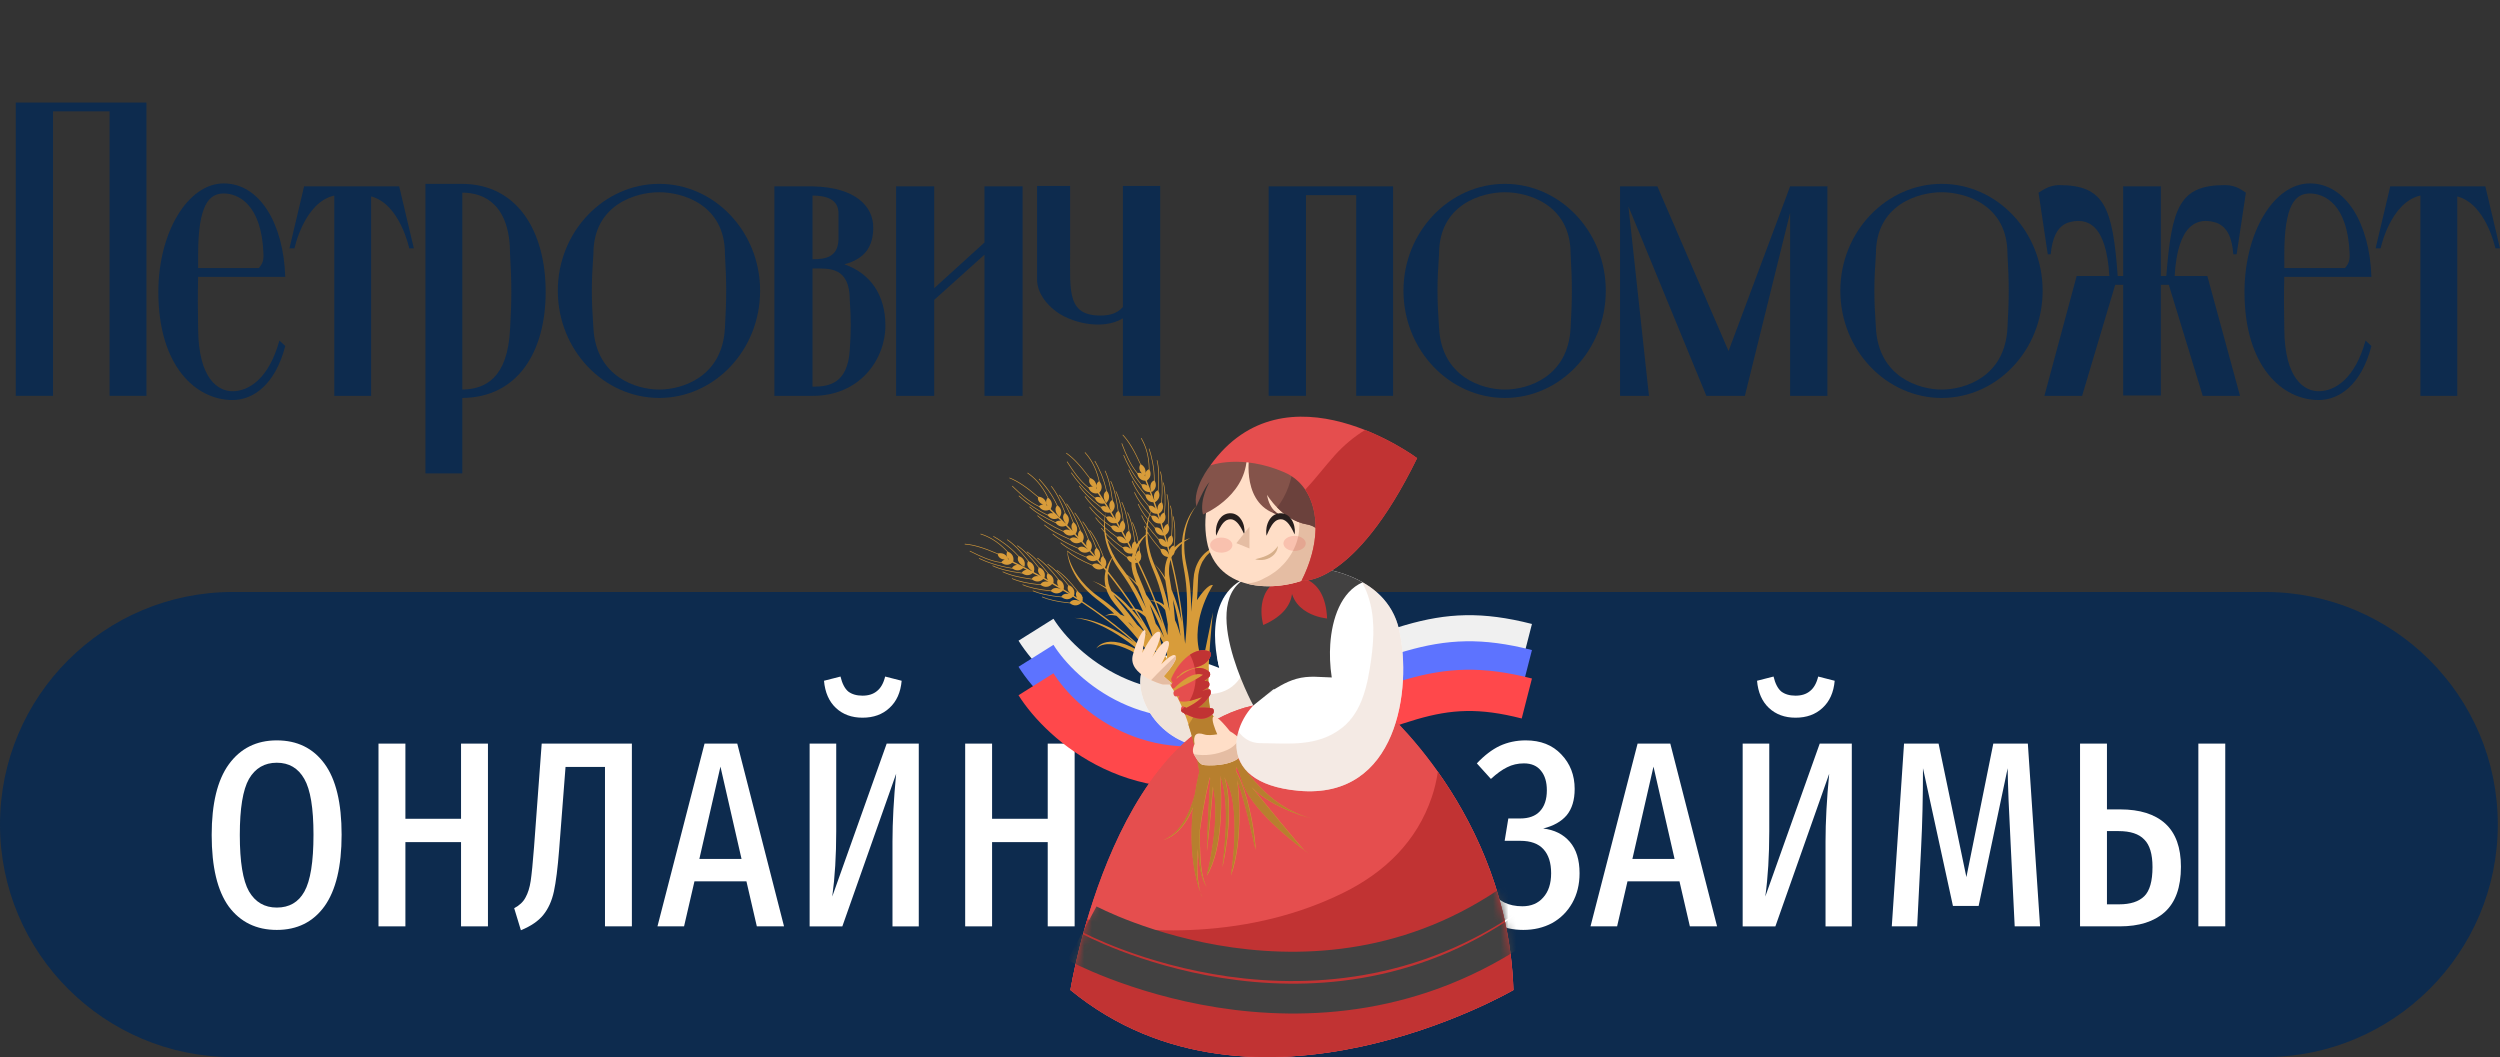 <svg width="324" height="137" viewBox="0 0 324 137" fill="none" xmlns="http://www.w3.org/2000/svg">
<rect x="0" y="0" width="324" height="137" fill="#333333" stroke="none"/>
<g clip-path="url(#clip0_766_962)">
<path d="M293.539 76.72H30.177C13.511 76.72 0 90.214 0 106.86C0 123.506 13.511 137 30.177 137H293.539C310.206 137 323.716 123.506 323.716 106.86C323.716 90.214 310.206 76.72 293.539 76.72Z" fill="#0D2B4E"/>
<path d="M274.764 104.897C277.327 104.897 279.281 105.513 280.629 106.744C281.975 107.976 282.649 109.838 282.649 112.329C282.649 114.989 281.949 116.949 280.549 118.208C279.175 119.44 277.233 120.056 274.724 120.056H269.573V96.372H273.061V104.897H274.764ZM284.907 96.372H288.393V120.056H284.907V96.372ZM274.646 117.201C276.098 117.201 277.181 116.851 277.895 116.151C278.607 115.451 278.964 114.191 278.964 112.371C278.964 110.692 278.607 109.502 277.895 108.802C277.207 108.074 276.098 107.71 274.565 107.71H273.061V117.201H274.646Z" fill="white"/>
<path d="M264.393 120.056H261.104L260.591 109.6C260.352 105.121 260.219 101.775 260.193 99.564L256.431 117.411H253.101L249.218 99.564C249.218 103.287 249.139 106.688 248.981 109.768L248.465 120.056H245.176L246.763 96.372H251.24L254.844 113.673L258.332 96.372H262.809L264.393 120.056Z" fill="white"/>
<path d="M239.994 120.057H236.589V109.054C236.589 106.507 236.747 103.581 237.064 100.278L230.09 120.057H225.85V96.373H229.297V107.753C229.297 110.888 229.126 113.702 228.782 116.193L235.835 96.373H239.994V120.057ZM232.705 93.013C231.305 93.013 230.156 92.593 229.258 91.754C228.36 90.914 227.844 89.738 227.712 88.226L229.852 87.68C230.063 88.576 230.393 89.22 230.843 89.612C231.318 89.976 231.939 90.158 232.705 90.158C233.471 90.158 234.092 89.962 234.567 89.57C235.069 89.178 235.425 88.548 235.637 87.68L237.776 88.226C237.643 89.738 237.116 90.914 236.192 91.754C235.293 92.593 234.131 93.013 232.705 93.013Z" fill="white"/>
<path d="M219.007 120.056L217.659 114.219H210.924L209.577 120.056H206.129L212.231 96.372H216.471L222.533 120.056H219.007ZM211.557 111.322H217.025L214.292 99.354L211.557 111.322Z" fill="white"/>
<path d="M197.738 95.953C199.666 95.953 201.198 96.555 202.334 97.758C203.496 98.962 204.077 100.46 204.077 102.252C204.077 103.679 203.734 104.813 203.047 105.653C202.36 106.465 201.344 107.039 199.996 107.375C201.449 107.543 202.598 108.117 203.444 109.096C204.289 110.076 204.711 111.434 204.711 113.17C204.711 114.626 204.395 115.913 203.761 117.033C203.126 118.153 202.255 119.021 201.145 119.637C200.036 120.224 198.795 120.518 197.421 120.518C194.753 120.518 192.574 119.441 190.883 117.285L192.864 115.311C193.551 116.039 194.238 116.585 194.925 116.949C195.612 117.285 196.404 117.453 197.302 117.453C198.438 117.453 199.336 117.075 199.996 116.319C200.683 115.563 201.027 114.514 201.027 113.17C201.027 111.826 200.696 110.79 200.036 110.062C199.376 109.334 198.372 108.97 197.025 108.97H195.004L195.479 106.073H197.025C198.134 106.073 198.98 105.765 199.561 105.149C200.168 104.505 200.472 103.595 200.472 102.42C200.472 101.356 200.221 100.516 199.719 99.9C199.217 99.256 198.477 98.934 197.5 98.934C196.708 98.934 195.981 99.102 195.321 99.438C194.687 99.746 193.987 100.25 193.221 100.95L191.398 98.934C192.376 97.898 193.366 97.142 194.37 96.666C195.4 96.191 196.523 95.953 197.738 95.953Z" fill="white"/>
<path d="M139.272 96.372V120.056H135.785V109.138H128.574V120.056H125.087V96.372H128.574V106.114H135.785V96.372H139.272Z" fill="white"/>
<path d="M119.073 120.057H115.666V109.054C115.666 106.507 115.824 103.581 116.141 100.278L109.168 120.057H104.928V96.373H108.375V107.753C108.375 110.888 108.204 113.702 107.86 116.193L114.913 96.373H119.073V120.057ZM111.783 93.013C110.383 93.013 109.234 92.593 108.336 91.754C107.438 90.914 106.923 89.738 106.79 88.226L108.93 87.68C109.141 88.576 109.472 89.22 109.921 89.612C110.396 89.976 111.017 90.158 111.783 90.158C112.549 90.158 113.17 89.962 113.645 89.57C114.147 89.178 114.503 88.548 114.715 87.68L116.854 88.226C116.722 89.738 116.194 90.914 115.269 91.754C114.372 92.593 113.209 93.013 111.783 93.013Z" fill="white"/>
<path d="M98.085 120.056L96.737 114.219H90.002L88.654 120.056H85.207L91.309 96.372H95.549L101.611 120.056H98.085ZM90.636 111.322H96.104L93.37 99.354L90.636 111.322Z" fill="white"/>
<path d="M81.892 96.372V120.056H78.406V99.395H73.294L72.462 110.146C72.277 112.497 72.053 114.289 71.789 115.521C71.524 116.752 71.062 117.774 70.402 118.586C69.768 119.37 68.804 120.028 67.509 120.56L66.638 117.704C67.325 117.34 67.813 116.879 68.104 116.319C68.421 115.759 68.645 115.045 68.777 114.177C68.909 113.281 69.055 111.811 69.213 109.768L70.204 96.372H81.892Z" fill="white"/>
<path d="M63.238 96.372V120.056H59.751V109.138H52.54V120.056H49.053V96.372H52.54V106.114H59.751V96.372H63.238Z" fill="white"/>
<path d="M35.873 95.953C38.515 95.953 40.575 96.96 42.054 98.976C43.534 100.992 44.273 104.057 44.273 108.173C44.273 112.288 43.534 115.381 42.054 117.453C40.575 119.497 38.515 120.518 35.873 120.518C33.231 120.518 31.158 119.51 29.652 117.495C28.173 115.451 27.434 112.358 27.434 108.215C27.434 104.155 28.173 101.104 29.652 99.06C31.158 96.988 33.231 95.953 35.873 95.953ZM35.873 98.85C34.288 98.85 33.086 99.55 32.268 100.95C31.475 102.35 31.079 104.771 31.079 108.215C31.079 111.686 31.475 114.121 32.268 115.521C33.086 116.921 34.288 117.621 35.873 117.621C37.484 117.621 38.673 116.935 39.439 115.563C40.232 114.163 40.628 111.7 40.628 108.173C40.628 104.729 40.232 102.321 39.439 100.95C38.647 99.55 37.458 98.85 35.873 98.85Z" fill="white"/>
<path d="M320.96 24.152H322.1L324 32.188H323.403C323.403 32.188 322.209 26.433 318.463 25.455V51.302H313.686V25.346C309.777 26.215 308.529 32.188 308.529 32.188H307.877L309.777 24.152H310.972H313.686H318.463H320.96Z" fill="#0D2B4E"/>
<path d="M299.356 25.074C297.456 25.074 296.044 26.54 296.044 33.002V34.739H303.916C304.133 34.413 304.567 34.088 304.513 32.947C304.296 26.486 301.256 25.074 299.356 25.074ZM300.496 50.704C302.613 50.704 305.218 49.075 306.575 44.133L307.335 44.839C306.033 49.889 303.156 51.844 300.496 51.844C295.827 51.844 290.887 47.554 290.887 37.834C290.887 30.069 294.741 23.77 299.356 23.77C304.024 23.77 307.118 28.983 307.335 35.88H306.847H296.044C295.99 38.106 295.99 39.952 296.044 42.667C296.099 49.129 298.65 50.704 300.496 50.704Z" fill="#0D2B4E"/>
<path d="M281.837 35.773H286.072L290.306 51.303H285.474L281.077 36.913H280.046V51.248H275.16V36.913H274.129L269.84 51.303H264.955L269.135 35.773H273.369C272.989 29.039 270.492 28.062 267.94 28.876C266.583 29.419 265.986 30.831 265.769 32.949H265.389L264.195 24.967C264.683 24.695 265.552 23.989 266.855 23.989C272.718 23.989 273.803 26.813 274.455 35.773H275.16V24.152H280.046V35.773H280.752C281.457 26.813 282.489 23.989 288.351 23.989C289.871 23.989 290.577 24.695 291.066 24.967L289.871 32.949H289.437C289.274 30.831 288.677 29.419 287.266 28.876C284.769 28.062 282.217 29.039 281.837 35.773Z" fill="#0D2B4E"/>
<path d="M260.166 42.506C260.384 38.705 260.384 36.642 260.166 32.895C260.166 26.487 254.629 24.913 251.644 24.913C248.658 24.913 243.121 26.487 243.121 32.895C242.85 36.642 242.85 38.705 243.121 42.506C243.447 48.859 248.712 50.488 251.644 50.488C254.629 50.488 259.841 48.859 260.166 42.506ZM264.726 37.673C264.726 45.384 258.809 51.574 251.644 51.574C244.478 51.574 238.507 45.384 238.507 37.673C238.507 30.017 244.478 23.827 251.644 23.827C258.809 23.827 264.726 30.017 264.726 37.673Z" fill="#0D2B4E"/>
<path d="M232 24.152H236.831V51.302H232V27.573L226.137 51.302H221.143L211.046 26.758L213.706 51.302H209.96V24.152H214.791L224.02 45.492L232 24.152Z" fill="#0D2B4E"/>
<path d="M203.55 42.506C203.767 38.705 203.767 36.642 203.55 32.895C203.55 26.487 198.013 24.913 195.027 24.913C192.041 24.913 186.504 26.487 186.504 32.895C186.233 36.642 186.233 38.705 186.504 42.506C186.83 48.859 192.096 50.488 195.027 50.488C198.013 50.488 203.224 48.859 203.55 42.506ZM208.11 37.673C208.11 45.384 202.193 51.574 195.027 51.574C187.861 51.574 181.89 45.384 181.89 37.673C181.89 30.017 187.861 23.827 195.027 23.827C202.193 23.827 208.11 30.017 208.11 37.673Z" fill="#0D2B4E"/>
<path d="M164.419 24.152H180.542V51.302H175.765V25.292H169.251V51.302H164.419V25.292V24.152Z" fill="#0D2B4E"/>
<path d="M145.528 39.792V24.099H150.359V51.303H145.528V41.258C142.814 42.887 138.579 41.801 136.625 40.172C135.811 39.52 134.399 38.108 134.399 36.153V24.099H138.688V32.678C138.688 37.891 138.254 41.149 143.139 40.878C143.682 40.823 144.714 40.715 145.528 39.792Z" fill="#0D2B4E"/>
<path d="M127.587 24.152H132.527V51.302H127.587V33.003L121.073 38.867V51.302H116.133V24.152H121.073V37.347L127.587 31.428V24.152Z" fill="#0D2B4E"/>
<path d="M110.134 45.329C110.296 42.831 110.296 41.419 110.134 38.922C110.134 34.523 107.419 34.795 105.411 34.795H105.302V50.108H105.411C107.419 50.108 109.862 49.728 110.134 45.329ZM108.668 27.736C108.722 25.835 107.094 25.346 105.302 25.346V33.6C107.094 33.6 108.614 33.274 108.668 30.994C108.668 29.582 108.668 29.256 108.668 27.736ZM109.428 34.252C112.848 35.446 114.748 38.27 114.748 42.18C114.748 46.632 111.382 51.302 105.356 51.302H105.302H100.362V24.152H104.814H105.302C110.894 24.261 113.173 26.758 113.173 29.473C113.173 31.971 112.088 33.546 109.428 34.252Z" fill="#0D2B4E"/>
<path d="M93.952 42.506C94.169 38.705 94.169 36.642 93.952 32.895C93.952 26.487 88.415 24.913 85.429 24.913C82.443 24.913 76.906 26.487 76.906 32.895C76.635 36.642 76.635 38.705 76.906 42.506C77.232 48.859 82.498 50.488 85.429 50.488C88.415 50.488 93.626 48.859 93.952 42.506ZM98.511 37.673C98.511 45.384 92.594 51.574 85.429 51.574C78.263 51.574 72.292 45.384 72.292 37.673C72.292 30.017 78.263 23.827 85.429 23.827C92.594 23.827 98.511 30.017 98.511 37.673Z" fill="#0D2B4E"/>
<path d="M66.105 42.669C66.322 38.868 66.322 36.75 66.105 32.949C66.105 26.65 62.902 24.967 59.916 24.967V50.488C62.902 50.434 65.779 49.022 66.105 42.669ZM70.719 37.836C70.719 45.547 67.136 51.52 59.916 51.574V61.349H55.139V23.827H59.916C67.136 23.881 70.719 30.071 70.719 37.836Z" fill="#0D2B4E"/>
<path d="M50.595 24.152H51.735L53.635 32.188H53.038C53.038 32.188 51.843 26.433 48.098 25.455V51.302H43.321V25.346C39.412 26.215 38.164 32.188 38.164 32.188H37.512L39.412 24.152H40.606H43.321H48.098H50.595Z" fill="#0D2B4E"/>
<path d="M28.99 25.074C27.09 25.074 25.679 26.54 25.679 33.002V34.739H33.55C33.767 34.413 34.202 34.088 34.147 32.947C33.93 26.486 30.89 25.074 28.99 25.074ZM30.13 50.704C32.248 50.704 34.853 49.075 36.21 44.133L36.97 44.839C35.667 49.889 32.79 51.844 30.13 51.844C25.462 51.844 20.522 47.554 20.522 37.834C20.522 30.069 24.376 23.77 28.99 23.77C33.659 23.77 36.753 28.983 36.97 35.88H36.482H25.679C25.625 38.106 25.625 39.952 25.679 42.667C25.733 49.129 28.285 50.704 30.13 50.704Z" fill="#0D2B4E"/>
<path d="M2.044 51.302V13.291H18.981V51.302H14.204V14.431H6.875V51.302H2.044Z" fill="#0D2B4E"/>
<path d="M182.153 81.003C187.518 79.452 192.076 79.208 198.541 80.866L197.213 86.047C191.693 84.632 188.107 84.85 183.638 86.141C181.307 86.815 178.744 87.781 175.496 89.023C172.275 90.254 168.451 91.73 163.715 93.36C147.133 99.069 135.676 88.894 132 83.034L136.53 80.192C139.41 84.781 148.563 92.92 161.974 88.304C166.611 86.707 170.353 85.263 173.586 84.027C176.791 82.801 179.568 81.75 182.153 81.003Z" fill="#F0F0F0"/>
<path d="M182.153 84.383C187.518 82.832 192.076 82.589 198.541 84.246L197.213 89.428C191.693 88.013 188.107 88.23 183.638 89.522C181.307 90.196 178.744 91.161 175.496 92.403C172.275 93.635 168.451 95.111 163.715 96.741C147.133 102.449 135.676 92.274 132 86.415L136.53 83.572C139.41 88.161 148.563 96.301 161.974 91.684C166.611 90.088 170.353 88.644 173.586 87.407C176.791 86.181 179.568 85.13 182.153 84.383Z" fill="#5D73FF"/>
<path d="M182.153 88.071C187.518 86.52 192.076 86.277 198.541 87.934L197.213 93.116C191.693 91.701 188.107 91.918 183.638 93.21C181.307 93.884 178.744 94.849 175.496 96.091C172.275 97.323 168.451 98.799 163.715 100.429C147.133 106.137 135.676 95.962 132 90.103L136.53 87.26C139.41 91.849 148.563 99.989 161.974 95.372C166.611 93.776 170.353 92.332 173.586 91.095C176.791 89.869 179.568 88.819 182.153 88.071Z" fill="#FF484B"/>
<g clip-path="url(#clip1_766_962)">
<path d="M158.616 77.49C158.616 77.49 157.058 83.596 158.031 86.58C158.031 86.58 149.659 82.974 148.128 86.557C146.598 90.14 150.195 96.524 156.685 96.9C163.175 97.275 163.515 83.016 163.515 83.016L158.614 77.487L158.616 77.49Z" fill="white"/>
<path opacity="0.7" d="M162.165 81.49C161.755 84.219 161.836 87.327 159.681 88.975C156.461 91.441 150.859 88.853 149.152 85.441C148.704 85.689 148.348 86.049 148.13 86.557C146.6 90.14 150.197 96.524 156.687 96.9C163.177 97.275 163.517 83.016 163.517 83.016L162.165 81.49Z" fill="#EAD7CA"/>
<path d="M178.696 91.376C178.696 91.376 195.411 105.225 196.139 128.306C196.139 128.306 162.588 147.865 138.727 128.306C138.727 128.306 144.588 91.376 166.003 91.009C187.418 90.645 178.696 91.373 178.696 91.373V91.376Z" fill="#E54E4E"/>
<path d="M178.696 91.376C178.696 91.376 195.411 105.225 196.139 128.306C196.139 128.306 162.588 147.865 138.727 128.306C138.727 128.306 144.588 91.376 166.003 91.009C187.418 90.645 178.696 91.373 178.696 91.373V91.376Z" fill="#E54E4E"/>
<path d="M169.085 110.239L169.589 110.584C169.589 110.584 169.358 110.422 168.974 110.137C169.025 110.188 169.062 110.223 169.085 110.239Z" fill="#D89C3A"/>
<path d="M155.552 115.656C155.645 115.95 155.756 116.217 155.885 116.454C155.885 116.454 155.746 116.184 155.552 115.656Z" fill="#D89C3A"/>
<path d="M162.199 102.011C165.078 104.919 170.063 106.095 170.063 106.095C161.582 103.908 158.544 94.156 157.196 92.742C155.848 91.327 157.196 79.354 157.196 79.354L155.885 85.78C153.772 81.007 157.196 75.831 157.196 75.831C156.625 75.676 155.642 77 155.12 77.782C155.134 77.631 155.145 77.478 155.159 77.327C155.208 76.768 155.212 76.216 155.24 75.671C155.249 75.4 155.261 75.122 155.279 74.871C155.289 74.744 155.293 74.616 155.305 74.491C155.328 74.368 155.351 74.245 155.374 74.124C155.457 73.635 155.638 73.195 155.834 72.789C156.07 72.406 156.313 72.047 156.611 71.78C156.896 71.499 157.198 71.286 157.478 71.112C157.765 70.948 158.024 70.815 158.248 70.73C158.692 70.549 158.967 70.493 158.967 70.493C158.967 70.493 158.898 70.495 158.768 70.509C158.639 70.525 158.447 70.549 158.211 70.611C157.971 70.667 157.686 70.762 157.37 70.901C157.212 70.973 157.048 71.059 156.879 71.156C156.718 71.265 156.537 71.367 156.375 71.513C156.026 71.773 155.721 72.139 155.437 72.555C155.187 72.986 154.949 73.473 154.84 74.009C154.81 74.143 154.78 74.278 154.75 74.412C154.731 74.549 154.72 74.688 154.706 74.827C154.692 74.964 154.678 75.101 154.664 75.24C154.657 75.374 154.648 75.511 154.641 75.648C154.607 76.191 154.593 76.752 154.54 77.297C154.496 77.847 154.463 78.394 154.412 78.936C154.398 79.062 154.389 79.182 154.378 79.305V78.892C154.38 78.672 154.373 78.452 154.366 78.231C154.361 77.791 154.329 77.35 154.304 76.91C154.278 76.469 154.223 76.031 154.181 75.59L154.086 74.929C154.054 74.709 154.022 74.489 153.975 74.275L153.716 72.99C153.617 72.569 153.582 72.139 153.524 71.713C153.499 71.284 153.46 70.852 153.483 70.421L153.487 70.208C153.531 70.177 153.573 70.147 153.615 70.12C154.012 69.848 154.269 69.739 154.269 69.739C154.269 69.739 154.202 69.755 154.077 69.797C153.955 69.841 153.772 69.902 153.552 70.013C153.534 70.022 153.513 70.034 153.492 70.043C153.499 69.955 153.508 69.867 153.515 69.776C153.538 69.563 153.548 69.345 153.589 69.134C153.626 68.921 153.652 68.705 153.709 68.496C153.76 68.285 153.807 68.074 153.878 67.87C153.911 67.768 153.943 67.664 153.978 67.559L154.096 67.256C154.133 67.153 154.177 67.054 154.223 66.956C154.269 66.859 154.311 66.757 154.361 66.662C154.558 66.275 154.782 65.897 155.067 65.565C154.759 65.876 154.5 66.237 154.278 66.615C154.22 66.711 154.174 66.808 154.121 66.905C154.068 67.003 154.017 67.1 153.975 67.202L153.839 67.504C153.797 67.606 153.76 67.71 153.721 67.812C153.638 68.016 153.578 68.23 153.513 68.443C153.444 68.654 153.404 68.872 153.353 69.088C153.298 69.303 153.275 69.524 153.242 69.744C153.229 69.853 153.21 69.964 153.201 70.073L153.192 70.203C153.064 70.28 152.93 70.368 152.792 70.467C152.653 70.572 152.509 70.688 152.364 70.818C152.322 70.859 152.278 70.903 152.234 70.948C152.234 70.943 152.232 70.938 152.23 70.933C152.373 69.169 152.325 67.937 152.079 66.922L152.003 66.94C152.234 67.898 152.288 69.104 152.165 70.757C152.144 70.711 152.128 70.683 152.128 70.683C151.774 70.804 151.629 71.061 151.58 71.332C151.541 71.184 151.501 71.036 151.462 70.887C152.315 70.354 151.968 69.558 151.888 69.401C152.017 67.71 151.964 66.518 151.726 65.53L151.649 65.549C151.883 66.513 151.934 67.726 151.807 69.398C151.383 69.577 151.291 69.966 151.303 70.307C151.215 69.985 151.125 69.667 151.034 69.357C151.686 68.897 151.534 68.276 151.427 68.016C151.566 66.275 151.515 65.055 151.275 64.051L151.199 64.069C151.43 65.029 151.483 66.237 151.358 67.896C150.986 68.028 150.847 68.311 150.812 68.601C150.738 68.35 150.662 68.104 150.588 67.865C151.189 67.423 151.064 66.836 150.96 66.567C151.106 64.788 151.057 63.55 150.812 62.532L150.736 62.55C150.97 63.52 151.02 64.737 150.893 66.421C150.533 66.544 150.387 66.81 150.343 67.086C150.29 66.917 150.234 66.752 150.181 66.588C151.083 66.015 150.616 65.145 150.583 65.085C150.722 63.336 150.674 62.114 150.431 61.105L150.355 61.124C150.593 62.114 150.641 63.369 150.503 65.113C150.061 65.308 149.989 65.739 150.017 66.091C149.899 65.739 149.784 65.405 149.673 65.087C149.679 65.087 149.686 65.087 149.693 65.087C149.693 65.087 149.696 65.087 149.698 65.087C149.698 65.087 149.698 65.087 149.698 65.085C150.473 64.584 150.262 63.902 150.14 63.64C150.281 61.88 150.232 60.653 149.989 59.64L149.913 59.658C150.147 60.628 150.197 61.85 150.07 63.536C149.421 63.798 149.52 64.507 149.622 64.869C149.596 64.809 149.566 64.744 149.527 64.674C149.166 63.666 148.854 62.861 148.632 62.302C148.639 62.302 148.644 62.302 148.651 62.302C148.651 62.302 148.648 62.293 148.644 62.279C149.342 61.76 149.088 61.08 148.977 60.862C148.951 58.814 148.412 57.599 147.929 56.757L147.862 56.797C148.336 57.622 148.863 58.812 148.898 60.809C148.459 61.001 148.38 61.405 148.408 61.753C148.385 61.699 148.366 61.653 148.35 61.613C148.748 60.679 147.975 60.224 147.846 60.155C147.011 58.311 146.311 57.154 145.534 56.333L145.478 56.386C146.239 57.193 146.958 58.383 147.786 60.21C147.506 60.656 147.742 61.085 147.987 61.361C147.832 61.282 147.647 61.254 147.43 61.31C146.491 60.19 145.952 58.812 145.58 57.859C145.522 57.713 145.469 57.576 145.418 57.451L145.347 57.481C145.397 57.606 145.451 57.741 145.506 57.887C145.883 58.854 146.431 60.252 147.393 61.386C147.434 61.604 147.629 62.284 148.438 62.307C148.512 62.49 148.595 62.701 148.688 62.942C148.5 62.782 148.253 62.692 147.936 62.782C146.729 61.282 146.036 59.904 145.656 58.963L145.585 58.993C145.973 59.953 146.688 61.365 147.934 62.903C147.994 63.163 148.221 63.77 149.004 63.777C149.06 63.925 149.118 64.079 149.175 64.241C148.99 64.097 148.755 64.018 148.454 64.104C147.363 62.803 146.692 61.778 146.315 60.85L146.244 60.881C146.634 61.848 147.31 62.875 148.452 64.225C148.51 64.48 148.729 65.076 149.483 65.099C149.573 65.359 149.668 65.63 149.763 65.911C149.575 65.662 149.293 65.465 148.884 65.558C147.8 64.264 147.132 63.241 146.757 62.316L146.685 62.346C147.071 63.304 147.74 64.322 148.861 65.653C148.884 65.785 148.951 66.043 149.141 66.258C149.088 66.37 149.039 66.481 148.995 66.595C148.04 65.502 147.425 64.607 147.053 63.784L146.981 63.816C147.365 64.67 147.98 65.563 148.963 66.678C148.933 66.759 148.903 66.838 148.875 66.922C148.838 67.026 148.812 67.133 148.78 67.239C148.778 67.249 148.775 67.26 148.773 67.269C148.204 66.544 147.804 65.904 147.534 65.303L147.462 65.335C147.747 65.966 148.156 66.62 148.748 67.369C148.732 67.432 148.711 67.497 148.699 67.562L148.627 67.884C148.627 67.896 148.623 67.909 148.621 67.921C148.355 67.522 148.144 67.147 147.982 66.785L147.911 66.817C148.086 67.209 148.313 67.613 148.602 68.039C148.593 68.097 148.584 68.155 148.574 68.213C148.553 68.332 148.54 68.45 148.528 68.568C148.459 68.436 148.394 68.304 148.336 68.176L148.264 68.209C148.338 68.373 148.424 68.543 148.516 68.712C148.512 68.765 148.507 68.819 148.503 68.874C148.486 69.016 148.484 69.155 148.482 69.296C148.438 69.329 148.394 69.364 148.348 69.403C148.153 69.556 147.936 69.762 147.71 70.025C147.656 70.087 147.606 70.152 147.552 70.222C147.356 69.169 147.108 68.362 146.787 67.685L146.718 67.719C147.039 68.394 147.291 69.229 147.49 70.31C147.453 70.361 147.414 70.412 147.377 70.465C147.36 70.491 147.344 70.516 147.328 70.542C147.261 70.347 147.157 70.205 147.113 70.15C146.889 68.471 146.593 67.314 146.156 66.397L146.086 66.432C146.514 67.328 146.815 68.503 147.037 70.166C146.66 70.43 146.648 70.829 146.732 71.161C146.579 70.864 146.426 70.572 146.274 70.287C146.817 69.702 146.54 69.127 146.38 68.893C146.156 67.16 145.855 65.978 145.411 65.046L145.342 65.08C145.767 65.971 146.068 67.142 146.29 68.791C145.955 68.997 145.876 69.303 145.901 69.593C145.777 69.364 145.654 69.141 145.532 68.921C146.029 68.359 145.784 67.812 145.626 67.571C145.402 65.818 145.092 64.586 144.648 63.657L144.579 63.691C145.007 64.591 145.31 65.774 145.532 67.443C145.203 67.641 145.118 67.93 145.129 68.209C145.041 68.056 144.954 67.903 144.868 67.754C145.631 67.005 144.995 66.251 144.949 66.2C144.725 64.461 144.424 63.276 143.978 62.339L143.908 62.374C144.348 63.295 144.653 64.51 144.877 66.245C144.486 66.527 144.505 66.963 144.604 67.302C144.417 66.982 144.234 66.678 144.061 66.391C144.068 66.391 144.073 66.388 144.08 66.386C144.08 66.386 144.082 66.386 144.084 66.386C144.739 65.737 144.392 65.113 144.218 64.881C143.994 63.13 143.691 61.938 143.245 60.999L143.176 61.034C143.606 61.933 143.906 63.118 144.13 64.793C143.55 65.185 143.793 65.857 143.966 66.191C143.929 66.138 143.885 66.08 143.834 66.019C143.275 65.108 142.801 64.385 142.468 63.884C142.475 63.884 142.48 63.881 142.487 63.879C142.487 63.879 142.482 63.87 142.475 63.858C143.051 63.204 142.662 62.594 142.507 62.402C142.059 60.403 141.282 59.327 140.635 58.606L140.577 58.659C141.21 59.366 141.973 60.421 142.419 62.367C142.031 62.645 142.036 63.058 142.135 63.392C142.103 63.346 142.075 63.304 142.05 63.267C142.244 62.27 141.395 61.984 141.254 61.945C140.056 60.317 139.132 59.329 138.205 58.687L138.161 58.752C139.072 59.383 140.022 60.396 141.208 62.012C141.025 62.506 141.344 62.875 141.64 63.095C141.474 63.051 141.287 63.063 141.085 63.163C139.936 62.263 139.125 61.027 138.563 60.171C138.477 60.041 138.396 59.918 138.322 59.807L138.258 59.851C138.332 59.962 138.413 60.085 138.498 60.215C139.067 61.082 139.892 62.337 141.067 63.248C141.152 63.452 141.483 64.076 142.281 63.932C142.392 64.097 142.517 64.285 142.658 64.501C142.44 64.385 142.181 64.345 141.89 64.501C140.399 63.283 139.437 62.08 138.87 61.238L138.806 61.282C139.384 62.14 140.373 63.373 141.911 64.619C142.024 64.86 142.371 65.41 143.139 65.252C143.224 65.386 143.312 65.526 143.402 65.669C143.192 65.567 142.944 65.54 142.667 65.686C141.33 64.64 140.461 63.777 139.904 62.947L139.839 62.991C140.422 63.854 141.293 64.721 142.69 65.804C142.766 65.966 142.951 66.272 143.303 66.404C143.259 66.555 143.219 66.708 143.189 66.864C141.973 65.892 141.166 65.078 140.639 64.294L140.574 64.338C141.12 65.15 141.922 65.962 143.173 66.954C143.143 67.128 143.118 67.302 143.102 67.478C143.102 67.499 143.099 67.518 143.097 67.538C142.265 66.866 141.663 66.263 141.231 65.669L141.169 65.716C141.619 66.335 142.23 66.947 143.09 67.636C143.088 67.694 143.085 67.749 143.081 67.808C143.074 67.919 143.069 68.028 143.074 68.139V68.227C142.641 67.821 142.292 67.436 142.015 67.054L141.952 67.1C142.251 67.508 142.616 67.912 143.078 68.339V68.471C143.085 68.582 143.097 68.691 143.104 68.8C143.104 68.814 143.106 68.828 143.108 68.842C142.984 68.696 142.866 68.552 142.762 68.408L142.699 68.454C142.826 68.628 142.967 68.802 143.122 68.979C143.139 69.139 143.162 69.299 143.185 69.459C143.21 69.679 143.268 69.892 143.314 70.11C143.356 70.328 143.428 70.539 143.492 70.75C143.527 70.857 143.555 70.964 143.594 71.068L143.717 71.376C143.828 71.685 143.971 71.979 144.117 72.272C144.075 72.327 144.033 72.385 143.989 72.453C143.851 72.654 143.703 72.919 143.562 73.234C143.495 73.394 143.43 73.568 143.37 73.754C143.37 73.754 143.37 73.756 143.37 73.758C143.314 73.689 143.256 73.619 143.201 73.549C143.282 73.408 143.335 73.271 143.358 73.148L143.397 73.134C143.388 73.106 143.379 73.081 143.37 73.053C143.4 72.696 143.231 72.422 143.083 72.258C142.463 70.6 141.897 69.505 141.247 68.691L141.187 68.74C141.802 69.51 142.362 70.576 142.951 72.126C142.914 72.093 142.887 72.075 142.887 72.075C142.618 72.337 142.593 72.631 142.665 72.895C142.565 72.777 142.468 72.659 142.369 72.543C142.914 71.697 142.265 71.124 142.124 71.015C141.522 69.431 140.97 68.373 140.336 67.58L140.276 67.629C140.896 68.403 141.458 69.48 142.052 71.045C141.744 71.388 141.825 71.78 141.982 72.084C141.765 71.829 141.55 71.581 141.337 71.339C141.733 70.646 141.33 70.15 141.125 69.957C140.512 68.322 139.95 67.239 139.305 66.432L139.245 66.481C139.862 67.251 140.419 68.322 141.014 69.876C140.734 70.154 140.727 70.47 140.817 70.746C140.644 70.551 140.473 70.361 140.304 70.175C140.66 69.517 140.297 69.039 140.089 68.84C139.467 67.168 138.898 66.068 138.244 65.252L138.184 65.301C138.806 66.078 139.367 67.158 139.966 68.735C139.691 69.002 139.673 69.303 139.751 69.572C139.631 69.442 139.511 69.315 139.393 69.19C139.966 68.285 139.173 67.696 139.118 67.657C138.503 66.015 137.941 64.93 137.294 64.12L137.233 64.169C137.869 64.964 138.445 66.078 139.058 67.717C138.741 68.084 138.859 68.503 139.035 68.809C138.778 68.543 138.533 68.287 138.297 68.046C138.304 68.042 138.309 68.042 138.315 68.037C138.315 68.037 138.318 68.037 138.32 68.037C138.808 67.253 138.329 66.727 138.107 66.541C137.49 64.888 136.924 63.798 136.274 62.986L136.214 63.035C136.836 63.812 137.4 64.897 137.999 66.476C137.522 66.991 137.913 67.59 138.158 67.875C138.11 67.831 138.054 67.784 137.989 67.738C137.236 66.98 136.611 66.381 136.172 65.973C136.177 65.971 136.184 65.969 136.188 65.964C136.188 65.964 136.181 65.957 136.172 65.948C136.584 65.18 136.066 64.674 135.874 64.524C134.981 62.682 133.98 61.81 133.187 61.256L133.143 61.321C133.922 61.866 134.903 62.717 135.781 64.51C135.465 64.872 135.566 65.27 135.737 65.574C135.696 65.535 135.659 65.502 135.624 65.472C135.587 64.457 134.697 64.373 134.549 64.368C133.014 63.056 131.888 62.309 130.838 61.896L130.81 61.968C131.842 62.374 132.995 63.144 134.519 64.445C134.454 64.969 134.85 65.254 135.187 65.4C135.014 65.396 134.836 65.449 134.662 65.593C133.338 64.981 132.265 63.963 131.525 63.26C131.412 63.153 131.305 63.051 131.208 62.961L131.155 63.019C131.254 63.109 131.358 63.211 131.472 63.318C132.223 64.032 133.312 65.064 134.665 65.681C134.794 65.859 135.259 66.391 136.001 66.068C136.144 66.203 136.311 66.358 136.496 66.534C136.258 66.469 135.996 66.493 135.749 66.708C134.02 65.864 132.808 64.913 132.066 64.225L132.013 64.283C132.771 64.985 134.015 65.959 135.798 66.82C135.962 67.028 136.424 67.483 137.136 67.153C137.25 67.265 137.365 67.379 137.488 67.499C137.261 67.446 137.011 67.476 136.776 67.682C135.238 66.97 134.193 66.328 133.46 65.648L133.407 65.707C134.17 66.414 135.217 67.056 136.822 67.791C136.984 67.995 137.432 68.443 138.126 68.144C138.318 68.339 138.519 68.545 138.725 68.758C138.45 68.612 138.11 68.554 137.781 68.814C136.251 68.104 135.213 67.464 134.482 66.787L134.429 66.845C135.185 67.546 136.221 68.183 137.8 68.909C137.946 69.118 138.422 69.665 139.222 69.28C139.391 69.461 139.564 69.647 139.742 69.837C139.439 69.647 139.025 69.519 138.644 69.846C137.141 69.213 136.11 68.626 135.37 67.991L135.319 68.051C136.087 68.71 137.118 69.294 138.672 69.943C138.829 70.15 139.33 70.674 140.119 70.247C140.41 70.565 140.709 70.899 141.014 71.242C140.739 70.987 140.214 70.634 139.712 71.01C138.216 70.379 137.187 69.793 136.45 69.159L136.399 69.22C137.155 69.869 138.168 70.447 139.684 71.084C139.795 71.258 140.306 71.942 141.201 71.458C141.395 71.68 141.592 71.905 141.791 72.137C141.499 71.961 141.12 71.861 140.755 72.16C139.73 71.729 138.926 71.319 138.283 70.899C138.283 70.882 138.281 70.866 138.278 70.85C138.278 70.866 138.278 70.88 138.278 70.896C137.98 70.702 137.717 70.507 137.483 70.307L137.432 70.368C137.682 70.583 137.962 70.79 138.276 70.994C138.274 71.386 138.32 71.778 138.401 72.163C138.422 72.272 138.454 72.376 138.48 72.483C138.505 72.589 138.535 72.696 138.57 72.8L138.672 73.116C138.709 73.22 138.752 73.322 138.792 73.424C138.868 73.633 138.965 73.83 139.062 74.029C139.152 74.234 139.27 74.419 139.379 74.614C139.483 74.811 139.613 74.99 139.737 75.173C139.802 75.263 139.86 75.358 139.927 75.446L140.135 75.706C140.403 76.061 140.718 76.374 141.023 76.696C141.349 76.996 141.67 77.306 142.026 77.568L143.062 78.375C143.238 78.507 143.4 78.649 143.562 78.788L144.052 79.208C144.165 79.314 144.278 79.421 144.394 79.525C144.241 79.521 144.098 79.525 143.969 79.551C143.869 79.558 143.779 79.588 143.696 79.611C143.613 79.632 143.539 79.66 143.474 79.692C143.342 79.746 143.252 79.813 143.192 79.855C143.145 79.89 143.122 79.91 143.113 79.92C142.158 79.212 141.208 78.549 140.285 77.935C140.322 77.775 140.332 77.631 140.315 77.503L140.35 77.478C140.332 77.455 140.315 77.431 140.299 77.408C140.223 77.058 139.98 76.847 139.791 76.733C138.709 75.333 137.846 74.456 136.984 73.872L136.94 73.937C137.754 74.489 138.602 75.342 139.624 76.648C139.578 76.629 139.548 76.618 139.548 76.618C139.367 76.947 139.432 77.237 139.578 77.466C139.448 77.383 139.319 77.299 139.192 77.216C139.462 76.246 138.674 75.892 138.507 75.829C137.467 74.493 136.628 73.647 135.788 73.079L135.744 73.144C136.565 73.698 137.418 74.561 138.447 75.88C138.255 76.3 138.447 76.65 138.688 76.893C138.406 76.715 138.126 76.541 137.851 76.372C138.024 75.593 137.492 75.238 137.24 75.115C136.172 73.735 135.317 72.868 134.461 72.288L134.417 72.353C135.233 72.905 136.082 73.763 137.109 75.071C136.924 75.418 137.011 75.722 137.178 75.961C136.954 75.827 136.734 75.697 136.519 75.569C136.665 74.834 136.177 74.486 135.92 74.356C134.831 72.944 133.964 72.063 133.099 71.476L133.055 71.541C133.879 72.098 134.736 72.965 135.772 74.294C135.59 74.63 135.661 74.925 135.814 75.159C135.659 75.071 135.509 74.985 135.361 74.901C135.64 73.867 134.711 73.54 134.646 73.519C133.573 72.135 132.716 71.263 131.86 70.683L131.816 70.748C132.658 71.319 133.536 72.211 134.605 73.596C134.41 74.039 134.646 74.405 134.905 74.646C134.581 74.465 134.272 74.296 133.976 74.138C133.98 74.134 133.985 74.129 133.99 74.124C133.99 74.124 133.99 74.124 133.992 74.122C134.228 73.229 133.613 72.868 133.347 72.756C132.269 71.36 131.407 70.486 130.547 69.904L130.503 69.969C131.328 70.528 132.186 71.395 133.224 72.726C132.921 73.359 133.472 73.816 133.788 74.016C133.731 73.988 133.661 73.96 133.587 73.934C132.644 73.433 131.872 73.049 131.331 72.786C131.335 72.782 131.34 72.779 131.344 72.772C131.344 72.772 131.338 72.768 131.324 72.761C131.49 71.905 130.845 71.576 130.618 71.488C129.224 69.992 128.01 69.459 127.088 69.164L127.065 69.238C127.969 69.526 129.157 70.05 130.526 71.502C130.332 71.94 130.545 72.293 130.797 72.531C130.743 72.508 130.699 72.485 130.66 72.469C130.325 71.509 129.451 71.694 129.308 71.734C127.453 70.936 126.156 70.556 125.032 70.474L125.028 70.553C126.133 70.634 127.462 71.026 129.301 71.817C129.393 72.337 129.856 72.492 130.221 72.531C130.054 72.578 129.899 72.682 129.777 72.87C128.33 72.677 127.007 72.023 126.091 71.571C125.953 71.502 125.821 71.437 125.701 71.379L125.666 71.448C125.786 71.506 125.918 71.571 126.057 71.638C126.984 72.098 128.33 72.761 129.805 72.949C129.983 73.081 130.582 73.452 131.197 72.921C131.375 73.007 131.578 73.106 131.809 73.22C131.564 73.229 131.319 73.329 131.148 73.61C129.247 73.317 127.809 72.768 126.898 72.33L126.864 72.399C127.795 72.844 129.271 73.408 131.227 73.698C131.444 73.849 132.022 74.145 132.605 73.619C132.746 73.691 132.891 73.767 133.042 73.846C132.808 73.865 132.579 73.967 132.415 74.234C130.736 74.011 129.55 73.707 128.649 73.276L128.614 73.345C129.553 73.795 130.741 74.097 132.491 74.322C132.706 74.47 133.268 74.762 133.842 74.271C134.082 74.4 134.334 74.537 134.595 74.681C134.29 74.623 133.948 74.669 133.71 75.015C132.038 74.792 130.857 74.489 129.96 74.06L129.925 74.129C130.854 74.574 132.031 74.876 133.756 75.101C133.955 75.256 134.575 75.639 135.224 75.031C135.439 75.152 135.661 75.279 135.885 75.409C135.541 75.317 135.106 75.319 134.84 75.743C133.22 75.583 132.059 75.33 131.166 74.943L131.136 75.015C132.064 75.416 133.222 75.669 134.896 75.827C135.106 75.977 135.742 76.33 136.366 75.688C136.739 75.906 137.122 76.135 137.515 76.374C137.176 76.212 136.572 76.028 136.202 76.536C134.586 76.376 133.432 76.124 132.54 75.736L132.51 75.808C133.423 76.202 134.563 76.455 136.2 76.615C136.357 76.747 137.046 77.251 137.758 76.52C138.01 76.673 138.265 76.833 138.521 76.996C138.191 76.912 137.798 76.93 137.539 77.327C135.92 77.167 134.762 76.914 133.867 76.527L133.837 76.599C134.766 77.002 135.932 77.255 137.617 77.413C137.835 77.578 138.431 77.912 139.055 77.336C139.363 77.534 139.675 77.735 139.989 77.944C139.657 77.777 139.009 77.554 138.625 78.104C137.062 77.944 135.936 77.694 135.062 77.316L135.032 77.387C135.934 77.777 137.055 78.027 138.66 78.187C138.854 78.343 139.511 78.767 140.191 78.076C142.394 79.546 144.743 81.283 146.988 83.261C146.819 83.141 146.651 83.02 146.482 82.902C146.239 82.74 145.999 82.577 145.754 82.422C145.508 82.264 145.256 82.118 145.007 81.97C144.755 81.826 144.5 81.684 144.241 81.55C144.114 81.48 143.982 81.415 143.853 81.353C143.721 81.29 143.594 81.223 143.46 81.165L143.06 80.991C142.926 80.936 142.789 80.885 142.655 80.829C142.521 80.773 142.382 80.727 142.246 80.678C142.107 80.632 141.973 80.578 141.832 80.539L141.416 80.414L140.993 80.309C140.854 80.27 140.709 80.251 140.567 80.221L140.355 80.18L140.14 80.152C139.853 80.108 139.564 80.094 139.277 80.077C139.564 80.117 139.848 80.152 140.13 80.217L140.341 80.261L140.549 80.314C140.688 80.351 140.829 80.379 140.965 80.425L141.377 80.553L141.781 80.699C141.918 80.745 142.047 80.806 142.181 80.859C142.313 80.912 142.447 80.968 142.574 81.031C142.704 81.091 142.836 81.149 142.963 81.211L143.347 81.406C143.599 81.541 143.853 81.671 144.1 81.817C144.35 81.958 144.593 82.109 144.836 82.26C145.076 82.415 145.319 82.568 145.552 82.733C145.791 82.89 146.022 83.06 146.255 83.227C146.484 83.398 146.715 83.568 146.942 83.744C147.169 83.918 147.393 84.099 147.612 84.282C147.784 84.421 147.95 84.565 148.119 84.709C147.982 84.616 147.846 84.523 147.705 84.433C147.437 84.268 147.15 84.122 146.87 83.964C146.732 83.885 146.584 83.823 146.433 83.76C146.285 83.697 146.137 83.635 145.992 83.572C145.848 83.503 145.691 83.468 145.543 83.421C145.393 83.377 145.245 83.333 145.099 83.292C144.949 83.264 144.801 83.236 144.655 83.215C144.584 83.204 144.512 83.19 144.44 83.183C144.369 83.18 144.297 83.178 144.225 83.176C144.084 83.176 143.948 83.155 143.816 83.173C143.684 83.19 143.557 83.204 143.434 83.22C143.192 83.275 142.974 83.338 142.796 83.431C142.704 83.468 142.625 83.521 142.554 83.57C142.48 83.614 142.419 83.665 142.366 83.714C142.255 83.802 142.191 83.894 142.144 83.953C142.1 84.013 142.082 84.048 142.082 84.048C142.082 84.048 142.107 84.017 142.163 83.969C142.218 83.922 142.302 83.853 142.419 83.788C142.475 83.751 142.542 83.716 142.618 83.688C142.692 83.658 142.769 83.616 142.861 83.598C143.037 83.537 143.245 83.514 143.467 83.486C143.58 83.486 143.698 83.486 143.821 83.486C143.941 83.484 144.068 83.512 144.197 83.523C144.262 83.531 144.327 83.54 144.392 83.547C144.456 83.558 144.523 83.579 144.591 83.595C144.722 83.63 144.861 83.66 144.997 83.693C145.268 83.79 145.55 83.878 145.828 83.997C145.966 84.059 146.105 84.122 146.246 84.184C146.387 84.245 146.528 84.307 146.66 84.386C146.933 84.535 147.21 84.669 147.474 84.825C147.541 84.868 147.61 84.908 147.677 84.95L146.947 84.82C153.992 87.132 155.441 100.042 155.441 100.042C155.205 101.06 155.02 102.032 154.877 102.959C154.808 103.219 154.731 103.479 154.65 103.734C154.563 103.996 154.479 104.258 154.38 104.515C154.287 104.775 154.177 105.028 154.068 105.281C153.95 105.529 153.834 105.779 153.698 106.018C153.633 106.141 153.566 106.261 153.494 106.377C153.42 106.493 153.358 106.616 153.275 106.728L153.039 107.066L152.78 107.389C152.597 107.595 152.412 107.799 152.202 107.978L152.047 108.117L151.881 108.24C151.77 108.321 151.661 108.409 151.543 108.476C151.423 108.546 151.312 108.627 151.185 108.687L150.808 108.868L151.196 108.715C151.326 108.664 151.446 108.59 151.571 108.529C151.698 108.469 151.811 108.386 151.929 108.309L152.105 108.193L152.269 108.061C152.493 107.889 152.692 107.69 152.891 107.491L153.173 107.175L153.432 106.841C153.522 106.732 153.594 106.609 153.675 106.496C153.756 106.38 153.832 106.261 153.901 106.139C154.049 105.897 154.177 105.647 154.308 105.396C154.426 105.146 154.546 104.893 154.65 104.636C154.017 110.406 155.027 114.135 155.587 115.667C155.136 114.234 155.101 112.168 155.266 110.028C155.279 110.234 155.291 110.44 155.309 110.649C155.337 111.022 155.383 111.396 155.432 111.769L155.515 112.326L155.617 112.88L155.744 113.43C155.8 113.61 155.844 113.791 155.906 113.97C156.031 114.325 156.188 114.67 156.412 114.969C156.207 114.654 156.082 114.302 155.98 113.947C155.929 113.768 155.892 113.585 155.848 113.406L155.751 112.857L155.679 112.303L155.626 111.746C155.598 111.375 155.573 111.004 155.557 110.631C155.536 110.259 155.529 109.886 155.52 109.515L155.513 108.397C155.513 108.135 155.518 107.873 155.52 107.611C155.998 103.97 156.805 100.733 156.805 100.733C156.831 100.786 156.852 100.842 156.875 100.895C156.859 101.164 156.838 101.433 156.822 101.702C156.761 102.662 156.706 103.625 156.657 104.587L156.583 106.03L156.519 107.474C156.484 108.437 156.438 109.399 156.415 110.364C156.528 109.406 156.618 108.448 156.72 107.488L156.859 106.05L156.99 104.613C157.069 103.722 157.145 102.829 157.217 101.939C158.269 106.243 156.415 113.474 156.415 113.474C158.669 109.819 158.304 102.544 158.156 100.554C158.227 100.74 158.283 100.935 158.352 101.123C158.428 101.399 158.496 101.679 158.563 101.957L158.711 102.811C158.748 103.098 158.775 103.388 158.808 103.676C158.847 103.963 158.847 104.256 158.865 104.545C158.875 104.838 158.902 105.127 158.898 105.42V106.296C158.902 106.588 158.891 106.881 158.875 107.173L158.838 108.049C158.831 108.342 158.801 108.634 158.778 108.926L158.708 109.803C158.69 110.095 158.664 110.389 158.625 110.679C158.556 111.261 158.491 111.846 158.433 112.432C158.546 111.855 158.653 111.278 158.757 110.698C158.812 110.408 158.856 110.118 158.896 109.826L159.016 108.949C159.053 108.657 159.097 108.365 159.117 108.07L159.194 107.189C159.219 106.895 159.242 106.6 159.247 106.306L159.277 105.42C159.295 105.123 159.268 104.828 159.265 104.531C159.254 104.235 159.259 103.938 159.224 103.643C159.196 103.346 159.175 103.05 159.143 102.755L159 101.869C158.932 101.577 158.863 101.285 158.785 100.995C158.754 100.912 158.727 100.828 158.701 100.745C161.071 104.351 159.538 113.474 159.538 113.474C161.268 108.525 160.426 101.616 160.426 101.616C160.426 101.616 160.394 101.426 160.357 101.16C160.394 101.259 160.431 101.357 160.468 101.456C160.6 101.816 160.715 102.194 160.84 102.577C160.96 102.959 161.076 103.353 161.184 103.748C161.295 104.142 161.404 104.536 161.504 104.928C161.601 105.32 161.705 105.703 161.793 106.078C161.975 106.825 162.139 107.525 162.278 108.128C162.556 109.334 162.741 110.137 162.741 110.137C162.741 110.137 162.706 109.309 162.537 108.08C162.495 107.773 162.447 107.44 162.387 107.089C162.327 106.739 162.267 106.37 162.186 105.99C162.109 105.61 162.028 105.218 161.931 104.821C161.836 104.425 161.732 104.024 161.624 103.625C161.508 103.226 161.388 102.829 161.258 102.442C161.131 102.052 160.988 101.677 160.842 101.315C160.697 100.953 160.542 100.608 160.38 100.288C160.327 100.181 160.271 100.081 160.218 99.979C160.172 99.258 160.285 99.015 160.99 101.273C162.082 104.766 167.226 108.824 169.013 110.15C168.218 109.348 164.176 104.404 162.239 102.025L162.199 102.011ZM147.12 72.376C147.12 72.362 147.125 72.348 147.125 72.337C147.187 72.462 147.247 72.587 147.31 72.712C147.261 72.636 147.196 72.548 147.12 72.462C147.12 72.434 147.12 72.404 147.12 72.376ZM147.416 72.93C148.156 74.454 148.891 76.1 149.571 77.835C149.52 77.828 149.469 77.826 149.423 77.826C149.282 77.816 149.171 77.84 149.097 77.853C149.088 77.853 149.081 77.858 149.074 77.858C149.023 77.777 148.972 77.696 148.919 77.615C148.838 77.494 148.762 77.369 148.674 77.253L148.547 77.077C148.51 76.975 148.473 76.875 148.436 76.773C148.244 76.246 148.012 75.746 147.807 75.238C147.7 74.987 147.594 74.73 147.504 74.498C147.458 74.38 147.409 74.261 147.365 74.143C147.333 74.022 147.303 73.902 147.273 73.781C147.199 73.51 147.159 73.241 147.141 72.977C147.229 72.97 147.319 72.956 147.421 72.93H147.416ZM150.403 71.242C150.438 71.465 150.609 72.112 151.367 72.188C151.321 72.285 151.277 72.383 151.236 72.483C151.081 72.958 150.946 73.482 150.951 74.029C150.951 74.166 150.946 74.303 150.944 74.442C150.953 74.57 150.97 74.697 150.983 74.827L150.937 74.748L150.697 74.384C150.62 74.261 150.526 74.148 150.442 74.032L150.313 73.858L150.172 73.691C149.989 73.466 149.786 73.26 149.585 73.051C149.77 73.273 149.957 73.494 150.121 73.73L150.248 73.904L150.366 74.085C150.442 74.206 150.528 74.322 150.597 74.449L150.815 74.82L151.014 75.203C151.014 75.203 151.025 75.224 151.03 75.235C151.03 75.247 151.032 75.258 151.034 75.27C151.055 75.405 151.076 75.539 151.097 75.674C151.175 76.212 151.279 76.764 151.337 77.308C151.407 77.853 151.488 78.398 151.55 78.939C151.559 79.018 151.568 79.094 151.578 79.173C151.573 79.166 151.566 79.159 151.562 79.152L151.511 78.902C151.464 78.686 151.411 78.473 151.36 78.257C151.263 77.828 151.141 77.404 151.025 76.977C150.907 76.552 150.764 76.133 150.634 75.711L150.405 75.085C150.329 74.876 150.253 74.667 150.16 74.47L149.642 73.266C149.46 72.875 149.337 72.462 149.189 72.056C149.076 71.641 148.949 71.228 148.882 70.801L148.822 70.484C148.803 70.377 148.796 70.27 148.782 70.164C148.759 69.95 148.725 69.735 148.722 69.519C148.718 69.412 148.713 69.308 148.708 69.201C148.732 69.18 148.752 69.159 148.773 69.141C149.166 69.769 149.696 70.449 150.405 71.242H150.403ZM152.278 80.36C152.237 79.876 152.2 79.377 152.146 78.872C152.107 78.494 152.061 78.109 152.012 77.724C152.086 77.956 152.153 78.19 152.22 78.424C152.294 78.702 152.368 78.978 152.431 79.259C152.5 79.537 152.558 79.818 152.618 80.098C152.674 80.381 152.729 80.662 152.778 80.945C152.829 81.228 152.87 81.511 152.912 81.796C152.944 82.016 152.972 82.236 153 82.459C152.96 82.297 152.921 82.134 152.877 81.97C152.789 81.666 152.676 81.365 152.577 81.061C152.528 80.908 152.461 80.762 152.392 80.615C152.352 80.53 152.315 80.446 152.276 80.363L152.278 80.36ZM153.009 80.01C152.94 79.727 152.872 79.444 152.794 79.164C152.72 78.883 152.63 78.605 152.546 78.327C152.456 78.051 152.364 77.772 152.262 77.499C152.214 77.362 152.163 77.225 152.107 77.091C152.052 76.956 152.003 76.819 151.943 76.685L151.837 76.444C151.788 76.154 151.735 75.864 151.689 75.576C151.642 75.309 151.596 75.034 151.564 74.785C151.545 74.658 151.525 74.533 151.511 74.407C151.508 74.282 151.506 74.157 151.501 74.034C151.483 73.538 151.566 73.069 151.677 72.631C151.684 72.61 151.693 72.587 151.703 72.566C152.304 75.038 152.833 77.772 153.145 80.602C153.104 80.404 153.06 80.207 153.014 80.01H153.009ZM151 79.041L151.12 79.651C151.21 80.075 151.27 80.507 151.346 80.936L151.307 82.327C150.877 80.871 150.385 79.447 149.855 78.074C149.857 78.074 149.86 78.074 149.862 78.076C150.031 78.15 150.202 78.273 150.385 78.403C150.468 78.48 150.556 78.561 150.644 78.642C150.734 78.721 150.81 78.828 150.896 78.925C150.928 78.964 150.963 79.004 150.997 79.043L151 79.041ZM150.657 80.852C150.574 80.662 150.489 80.474 150.403 80.284C150.276 80.022 150.151 79.757 150.017 79.5C149.885 79.24 149.742 78.985 149.601 78.732C149.455 78.48 149.31 78.229 149.152 77.983C149.131 77.949 149.106 77.914 149.085 77.879C149.09 77.879 149.095 77.879 149.099 77.879C149.173 77.881 149.279 77.888 149.411 77.918C149.478 77.93 149.55 77.949 149.624 77.979C149.987 78.916 150.334 79.876 150.657 80.852ZM149.726 84.479C149.568 84.228 149.4 83.96 149.224 83.686C149.363 83.853 149.494 84.015 149.619 84.164C149.721 84.3 149.818 84.426 149.908 84.544L150.015 84.945C149.925 84.797 149.827 84.641 149.728 84.479H149.726ZM147.464 76.01C147.601 76.341 147.735 76.673 147.853 77.007C148.045 77.522 148.248 78.032 148.431 78.545C148.473 78.663 148.514 78.776 148.558 78.892L148.385 78.517C148.29 78.317 148.19 78.123 148.091 77.925C147.899 77.529 147.684 77.144 147.474 76.757C147.263 76.369 147.027 75.996 146.806 75.613L146.438 75.057C146.341 74.911 146.244 74.767 146.142 74.628C146.186 74.667 146.232 74.704 146.274 74.744L146.433 74.888L146.586 75.04C146.685 75.143 146.794 75.24 146.889 75.349L147.178 75.667L147.453 75.998C147.453 75.998 147.458 76.005 147.462 76.01H147.464ZM148.271 79.781C148.322 79.825 148.369 79.876 148.417 79.922C148.426 79.931 148.438 79.941 148.447 79.95C148.528 80.145 148.609 80.34 148.692 80.534C148.849 80.94 149.018 81.341 149.166 81.749L149.4 82.633C149.351 82.556 149.303 82.478 149.252 82.401C148.639 81.293 147.985 80.214 147.31 79.175C147.372 79.201 147.437 79.229 147.504 79.259C147.601 79.317 147.703 79.377 147.807 79.44C147.913 79.5 148.008 79.588 148.112 79.662C148.163 79.702 148.216 79.741 148.269 79.783L148.271 79.781ZM148.003 80.611C147.878 80.446 147.753 80.281 147.626 80.117C147.444 79.89 147.261 79.662 147.071 79.442C146.944 79.291 146.815 79.145 146.683 78.999C146.759 79.011 146.843 79.015 146.928 79.043C146.96 79.05 146.995 79.059 147.03 79.069C147.36 79.574 147.686 80.087 148.006 80.609L148.003 80.611ZM146.674 78.865C146.634 78.865 146.6 78.869 146.563 78.872C146.537 78.844 146.514 78.816 146.489 78.79C146.29 78.577 146.089 78.366 145.881 78.162C145.779 78.058 145.675 77.958 145.566 77.858C145.46 77.761 145.356 77.656 145.245 77.561L144.914 77.276C144.803 77.183 144.688 77.093 144.574 77.002C144.463 76.91 144.345 76.824 144.228 76.738C144.165 76.692 144.103 76.645 144.038 76.599C143.881 76.286 143.767 75.961 143.675 75.646C143.592 75.205 143.529 74.774 143.569 74.375C143.569 74.354 143.573 74.336 143.573 74.315C144.683 75.715 145.809 77.241 146.884 78.865C146.808 78.86 146.734 78.862 146.667 78.865H146.674ZM144.438 77.172C144.544 77.269 144.653 77.362 144.757 77.462L145.065 77.761C145.266 77.965 145.471 78.164 145.663 78.378C145.844 78.568 146.015 78.767 146.188 78.964C146.165 78.974 146.147 78.981 146.128 78.987C146.059 79.018 146.026 79.038 146.026 79.038C146.026 79.038 146.063 79.025 146.137 79.011C146.16 79.006 146.193 79.004 146.223 78.999C146.227 79.006 146.234 79.011 146.239 79.018C146.422 79.238 146.609 79.456 146.785 79.683C146.965 79.906 147.138 80.135 147.312 80.363C147.481 80.595 147.652 80.824 147.814 81.061C147.98 81.295 148.137 81.534 148.297 81.773C148.417 81.958 148.537 82.144 148.655 82.329C148.553 82.202 148.449 82.072 148.341 81.944C148.133 81.708 147.904 81.483 147.682 81.249C147.585 81.144 147.476 81.051 147.367 80.961C147.323 80.901 147.284 80.843 147.24 80.782C146.917 80.34 146.572 79.899 146.234 79.454C145.895 79.008 145.527 78.598 145.18 78.176C145.004 77.969 144.826 77.754 144.671 77.559C144.593 77.459 144.51 77.362 144.433 77.262C144.392 77.195 144.35 77.128 144.308 77.06C144.352 77.097 144.396 77.132 144.438 77.172ZM146.53 80.857C146.604 80.954 146.681 81.049 146.755 81.147C146.829 81.246 146.903 81.344 146.979 81.441L146.704 81.133C146.556 80.97 146.401 80.813 146.248 80.655C146.227 80.632 146.207 80.613 146.186 80.59C146.301 80.676 146.417 80.764 146.533 80.857H146.53ZM149.925 81.003C149.878 80.94 149.834 80.88 149.788 80.82C149.698 80.509 149.603 80.193 149.501 79.869C149.337 79.373 149.178 78.858 149 78.341C149 78.336 148.995 78.329 148.993 78.324C149.099 78.514 149.201 78.705 149.3 78.897C149.43 79.154 149.559 79.41 149.679 79.669C149.804 79.927 149.92 80.191 150.038 80.453C150.149 80.718 150.262 80.982 150.368 81.249C150.477 81.515 150.577 81.784 150.676 82.053C150.752 82.26 150.824 82.468 150.898 82.677C150.829 82.529 150.757 82.38 150.681 82.23C150.533 81.951 150.359 81.68 150.197 81.402C150.119 81.263 150.022 81.133 149.925 81.005V81.003ZM152.935 70.648C153.016 70.576 153.092 70.509 153.168 70.447C153.134 70.876 153.152 71.305 153.161 71.736C153.201 72.179 153.229 72.622 153.316 73.058L153.538 74.354C153.58 74.57 153.605 74.783 153.629 74.999L153.707 75.639C153.74 76.07 153.786 76.501 153.804 76.935C153.82 77.369 153.846 77.802 153.844 78.236L153.85 78.888L153.841 79.539C153.841 79.973 153.811 80.409 153.8 80.843C153.772 81.276 153.753 81.712 153.714 82.146C153.682 82.577 153.642 83.009 153.601 83.44C153.575 83.217 153.545 82.995 153.515 82.775C153.266 79.066 152.595 75.446 151.811 72.272C151.839 72.202 151.869 72.132 151.899 72.065C151.978 71.998 152.045 71.928 152.096 71.856L152.137 71.861C152.14 71.831 152.142 71.803 152.146 71.773C152.214 71.657 152.251 71.539 152.267 71.425C152.477 71.119 152.713 70.864 152.935 70.651V70.648ZM149.171 66.291C149.34 66.463 149.599 66.592 149.987 66.59C150.063 66.824 150.142 67.068 150.223 67.316C150.029 67.014 149.71 66.722 149.226 66.857C149.166 66.79 149.106 66.722 149.048 66.655C149.085 66.532 149.127 66.412 149.173 66.293L149.171 66.291ZM148.889 67.26C148.914 67.156 148.935 67.047 148.965 66.942C148.984 66.875 149.004 66.808 149.023 66.743C149.085 66.813 149.148 66.882 149.21 66.954C149.263 67.207 149.497 67.898 150.389 67.847C150.516 68.26 150.646 68.689 150.775 69.129C150.634 68.779 150.311 68.239 149.696 68.364C149.386 68.019 149.108 67.694 148.861 67.383C148.87 67.344 148.875 67.302 148.884 67.263L148.889 67.26ZM148.773 67.9L148.826 67.58C148.831 67.548 148.84 67.518 148.845 67.485C149.083 67.78 149.347 68.088 149.642 68.417C149.67 68.621 149.841 69.459 150.859 69.403C150.94 69.686 151.023 69.976 151.104 70.268C150.916 69.983 150.614 69.732 150.156 69.848C149.582 69.208 149.12 68.638 148.755 68.109C148.762 68.039 148.766 67.97 148.775 67.9H148.773ZM148.704 68.872C148.708 68.659 148.711 68.445 148.738 68.232C149.108 68.756 149.573 69.324 150.151 69.964C150.202 70.233 150.417 70.882 151.266 70.88C151.353 71.205 151.439 71.537 151.525 71.873C151.522 71.877 151.52 71.882 151.518 71.887C151.367 71.532 151.039 71.019 150.431 71.156C149.74 70.382 149.217 69.704 148.829 69.085C148.923 69.002 148.979 68.96 148.979 68.96C148.979 68.96 148.919 68.99 148.812 69.058C148.775 68.997 148.738 68.939 148.704 68.879C148.704 68.877 148.704 68.874 148.704 68.872ZM148.704 69.034C148.718 69.055 148.732 69.078 148.745 69.099C148.732 69.109 148.72 69.115 148.704 69.125C148.704 69.095 148.704 69.064 148.704 69.032V69.034ZM147.895 70.157C148.084 69.885 148.262 69.656 148.429 69.482C148.445 69.463 148.461 69.447 148.477 69.431C148.477 69.463 148.477 69.496 148.477 69.526C148.468 69.749 148.489 69.969 148.503 70.192C148.512 70.303 148.516 70.414 148.53 70.523L148.579 70.852C148.63 71.295 148.743 71.724 148.845 72.158C148.974 72.582 149.095 73.011 149.27 73.419L149.756 74.642C149.841 74.843 149.911 75.047 149.978 75.252L150.188 75.862C150.308 76.277 150.442 76.689 150.551 77.111C150.657 77.531 150.771 77.951 150.859 78.378L150.868 78.417C150.868 78.417 150.863 78.412 150.861 78.41C150.752 78.334 150.648 78.257 150.547 78.185C150.44 78.123 150.331 78.072 150.232 78.02C150.135 77.965 150.024 77.946 149.931 77.912C149.881 77.893 149.83 77.879 149.781 77.87C149.09 76.096 148.338 74.412 147.585 72.856C147.698 72.735 147.777 72.617 147.827 72.501L147.869 72.497C147.867 72.466 147.862 72.439 147.86 72.411C147.971 72.07 147.869 71.766 147.763 71.571C147.719 71.237 147.675 70.922 147.626 70.627C147.714 70.46 147.807 70.305 147.899 70.164L147.895 70.157ZM147.562 70.743C147.596 70.957 147.629 71.177 147.659 71.407C147.629 71.367 147.608 71.344 147.608 71.344C147.286 71.537 147.196 71.817 147.206 72.093C147.192 72.068 147.18 72.042 147.166 72.014C147.212 71.699 147.28 71.4 147.393 71.133C147.444 70.996 147.501 70.869 147.562 70.746V70.743ZM143.305 66.388C143.46 66.442 143.645 66.465 143.867 66.425C144.01 66.66 144.158 66.905 144.308 67.163C144.073 66.959 143.756 66.824 143.377 67.001C143.326 66.961 143.275 66.922 143.224 66.882C143.243 66.718 143.268 66.553 143.305 66.391V66.388ZM143.182 67.457C143.187 67.295 143.199 67.133 143.215 66.973C143.266 67.012 143.319 67.054 143.372 67.096C143.465 67.332 143.807 67.975 144.671 67.782C144.796 67.995 144.923 68.216 145.051 68.443C144.799 68.188 144.426 67.97 143.98 68.199C143.691 67.988 143.425 67.787 143.18 67.59C143.18 67.546 143.18 67.501 143.18 67.457H143.182ZM143.194 68.109C143.185 68 143.182 67.893 143.182 67.784C143.182 67.754 143.182 67.724 143.182 67.694C143.43 67.889 143.698 68.09 143.987 68.302C144.093 68.538 144.463 69.164 145.326 68.93C145.536 69.308 145.751 69.7 145.971 70.106C145.76 69.793 145.33 69.331 144.757 69.582C144.151 69.141 143.64 68.731 143.21 68.341L143.194 68.114V68.109ZM143.256 68.756C143.243 68.654 143.229 68.554 143.217 68.452C143.636 68.826 144.128 69.218 144.711 69.644C144.78 69.839 145.12 70.621 146.103 70.354C146.241 70.614 146.38 70.88 146.521 71.149C146.278 70.91 145.932 70.727 145.506 70.936C144.558 70.245 143.841 69.633 143.3 69.048C143.282 68.951 143.266 68.853 143.256 68.754V68.756ZM145.532 71.052C145.636 71.302 145.975 71.884 146.789 71.722C146.752 71.859 146.72 71.998 146.692 72.142C146.507 72.063 146.292 72.049 146.052 72.16C144.847 71.274 144.024 70.518 143.465 69.783C143.428 69.656 143.393 69.526 143.37 69.396C143.356 69.331 143.342 69.264 143.33 69.199C143.876 69.772 144.586 70.37 145.532 71.052ZM143.848 70.941C143.807 70.841 143.774 70.739 143.737 70.637C143.668 70.433 143.582 70.233 143.532 70.022C143.527 70.008 143.525 69.994 143.52 69.98C144.091 70.688 144.882 71.402 146.04 72.248C146.098 72.399 146.267 72.742 146.632 72.902C146.63 73.232 146.653 73.568 146.734 73.904C146.764 74.039 146.792 74.173 146.822 74.308C146.863 74.44 146.912 74.57 146.956 74.702C147.002 74.832 147.048 74.962 147.095 75.094C147.145 75.219 147.196 75.347 147.247 75.472C147.259 75.504 147.273 75.534 147.286 75.567L146.979 75.263C146.877 75.159 146.764 75.068 146.658 74.971L146.493 74.827L146.322 74.693C146.232 74.618 146.137 74.551 146.043 74.484L145.284 73.461C145.016 73.123 144.803 72.749 144.567 72.388C144.496 72.255 144.422 72.123 144.35 71.989C144.412 71.884 144.452 71.831 144.452 71.831C144.452 71.831 144.408 71.875 144.334 71.959C144.207 71.722 144.082 71.486 143.982 71.235L143.851 70.938L143.848 70.941ZM143.767 73.294C143.869 72.981 143.971 72.705 144.077 72.492C144.1 72.441 144.123 72.394 144.147 72.35C144.181 72.422 144.218 72.492 144.253 72.564C144.477 72.947 144.69 73.338 144.954 73.695L145.705 74.774C145.834 74.952 145.948 75.136 146.061 75.317L146.406 75.862C146.618 76.24 146.843 76.611 147.044 76.993C147.243 77.378 147.448 77.761 147.631 78.155L147.913 78.742L148.151 79.268C148.091 79.229 148.031 79.192 147.966 79.166C147.844 79.113 147.726 79.062 147.612 79.011C147.441 78.957 147.28 78.913 147.127 78.888C145.987 77.158 144.787 75.534 143.608 74.055C143.645 73.781 143.705 73.526 143.77 73.294H143.767ZM140.778 72.244C140.937 72.464 141.409 72.963 142.174 72.596C142.41 72.875 142.646 73.16 142.884 73.452C142.616 73.192 142.063 72.791 141.536 73.202C140.091 72.585 139.088 72.01 138.366 71.39L138.318 71.446C138.29 71.291 138.274 71.133 138.262 70.973C138.914 71.395 139.728 71.803 140.778 72.242V72.244ZM143.823 78.408C143.652 78.266 143.478 78.125 143.3 78.002L142.246 77.227C141.89 76.984 141.576 76.689 141.245 76.413C140.937 76.114 140.618 75.822 140.346 75.488L140.133 75.245C140.063 75.161 140.003 75.073 139.936 74.987C139.809 74.813 139.67 74.646 139.559 74.463C139.444 74.28 139.317 74.104 139.22 73.911C139.115 73.721 139.007 73.533 138.921 73.334C138.877 73.236 138.829 73.137 138.785 73.039L138.669 72.735C138.628 72.636 138.593 72.531 138.563 72.427C138.531 72.323 138.496 72.221 138.468 72.116C138.408 71.898 138.357 71.678 138.318 71.455C139.065 72.095 140.061 72.666 141.543 73.294C141.682 73.501 142.184 74.101 143.037 73.642C143.122 73.746 143.206 73.851 143.291 73.958C143.259 74.078 143.231 74.203 143.217 74.336C143.134 74.762 143.155 75.24 143.222 75.739C143.25 75.864 143.28 75.989 143.314 76.117L143.141 76.012C143.018 75.933 142.887 75.871 142.759 75.801L142.567 75.699L142.369 75.609C142.107 75.481 141.835 75.384 141.566 75.282C141.828 75.405 142.091 75.523 142.339 75.669L142.528 75.773L142.711 75.887C142.831 75.963 142.958 76.033 143.074 76.117L143.372 76.321C143.467 76.627 143.585 76.93 143.756 77.218C143.823 77.336 143.89 77.457 143.959 77.578C144.038 77.691 144.121 77.8 144.204 77.914C144.285 78.025 144.369 78.134 144.452 78.248C144.537 78.352 144.623 78.459 144.708 78.563C145.048 78.987 145.416 79.41 145.742 79.85C145.744 79.855 145.749 79.859 145.751 79.864C145.693 79.836 145.638 79.806 145.58 79.783C145.511 79.76 145.444 79.734 145.377 79.711C145.33 79.697 145.284 79.681 145.24 79.665C144.944 79.379 144.632 79.11 144.329 78.832L143.814 78.408H143.823ZM143.18 79.857C143.247 79.829 143.347 79.788 143.481 79.76C143.545 79.741 143.617 79.727 143.7 79.723C143.781 79.716 143.865 79.699 143.959 79.709C144.144 79.702 144.35 79.741 144.572 79.783C144.616 79.797 144.662 79.811 144.706 79.825C144.796 79.91 144.886 79.994 144.972 80.08C145.277 80.388 145.585 80.692 145.876 81.014L146.318 81.492L146.75 81.979C147.041 82.301 147.312 82.64 147.594 82.972C147.864 83.312 148.144 83.644 148.405 83.992C148.671 84.333 148.933 84.678 149.192 85.024C149.023 84.876 148.852 84.732 148.681 84.588C146.884 82.863 144.977 81.295 143.095 79.903C143.106 79.897 143.132 79.883 143.185 79.859L143.18 79.857ZM150.766 84.576C150.766 84.576 150.766 84.572 150.766 84.567C150.662 84.092 150.505 83.415 150.29 82.608C150.264 82.517 150.241 82.422 150.216 82.327C150.239 82.366 150.264 82.403 150.285 82.445C150.424 82.719 150.574 82.981 150.713 83.238C150.787 83.366 150.847 83.496 150.907 83.623C150.97 83.751 151.03 83.876 151.088 83.997C151.145 84.112 151.201 84.226 151.254 84.335L151.224 85.386L150.766 84.576Z" fill="#D89C3A"/>
<path d="M131.973 72.116C131.631 72.949 132.76 73.466 132.76 73.466C133.035 72.439 132.186 72.112 132.027 72.061C130.882 70.785 129.638 69.983 128.753 69.47L128.713 69.537C129.594 70.048 130.834 70.848 131.971 72.118L131.973 72.116Z" fill="#D89C3A"/>
<path d="M137.331 67.052C137.897 66.152 137.183 65.588 137.046 65.491C136.33 63.933 135.379 62.799 134.683 62.045L134.625 62.098C135.317 62.847 136.265 63.979 136.977 65.53C136.403 66.224 137.331 67.052 137.331 67.052Z" fill="#D89C3A"/>
<path d="M143.356 65.205C144.112 64.459 143.545 63.744 143.435 63.621C143.092 61.94 142.424 60.618 141.92 59.726L141.853 59.765C142.355 60.653 143.018 61.97 143.361 63.645C142.646 64.187 143.358 65.208 143.358 65.208L143.356 65.205Z" fill="#D89C3A"/>
<path d="M149.231 63.795C150.126 63.223 149.717 62.406 149.636 62.26C149.647 60.544 149.268 59.111 148.958 58.135L148.884 58.158C149.192 59.132 149.569 60.558 149.557 62.267C148.746 62.65 149.231 63.795 149.231 63.795Z" fill="#D89C3A"/>
<path d="M169.085 110.239L169.589 110.584C169.589 110.584 169.357 110.422 168.974 110.137C169.024 110.188 169.061 110.223 169.085 110.239Z" fill="#B77F2E"/>
<path d="M155.552 115.656C155.645 115.951 155.756 116.217 155.885 116.454C155.885 116.454 155.746 116.185 155.552 115.656Z" fill="#B77F2E"/>
<path d="M170.063 106.095C161.582 103.908 158.544 94.156 157.196 92.742C156.579 92.095 156.528 89.24 156.653 86.332C156.581 86.766 156.507 87.199 156.424 87.628C156.04 89.613 155.342 92.127 154.017 93.924C155.085 97.183 155.406 100.03 155.406 100.03C155.171 101.049 154.986 102.02 154.842 102.948C154.773 103.208 154.697 103.467 154.616 103.722C154.528 103.984 154.445 104.246 154.345 104.504C154.253 104.764 154.142 105.016 154.033 105.269C153.915 105.517 153.799 105.768 153.663 106.007C153.598 106.129 153.531 106.25 153.46 106.366C153.386 106.482 153.323 106.605 153.24 106.716L153.004 107.055L152.745 107.377C152.563 107.584 152.378 107.788 152.167 107.966L152.012 108.105L151.846 108.228C151.735 108.309 151.626 108.397 151.508 108.465C151.388 108.534 151.277 108.615 151.15 108.676L150.773 108.857L151.161 108.704C151.291 108.653 151.411 108.578 151.536 108.518C151.663 108.458 151.776 108.374 151.894 108.298L152.07 108.182L152.234 108.05C152.458 107.878 152.657 107.679 152.856 107.479L153.138 107.164L153.397 106.83C153.487 106.721 153.559 106.598 153.64 106.484C153.721 106.368 153.797 106.25 153.867 106.127C154.015 105.886 154.142 105.636 154.273 105.385C154.391 105.135 154.512 104.882 154.616 104.624C153.982 110.394 154.993 114.123 155.552 115.656C155.101 114.223 155.067 112.157 155.231 110.016C155.245 110.223 155.256 110.429 155.275 110.638C155.302 111.011 155.349 111.384 155.397 111.758L155.48 112.314L155.582 112.869L155.709 113.418C155.765 113.599 155.809 113.78 155.871 113.959C155.996 114.313 156.153 114.659 156.377 114.958C156.172 114.643 156.047 114.29 155.945 113.935C155.894 113.757 155.857 113.574 155.813 113.395L155.716 112.845L155.645 112.291L155.591 111.735C155.564 111.364 155.538 110.992 155.522 110.619C155.501 110.248 155.494 109.875 155.485 109.504L155.478 108.386C155.478 108.124 155.483 107.862 155.485 107.6C155.964 103.959 156.771 100.722 156.771 100.722C156.796 100.775 156.817 100.831 156.84 100.884C156.824 101.153 156.803 101.422 156.787 101.691C156.727 102.651 156.671 103.613 156.623 104.576L156.549 106.018L156.484 107.463C156.449 108.425 156.403 109.388 156.38 110.352C156.493 109.395 156.583 108.437 156.685 107.477L156.824 106.039L156.956 104.601C157.034 103.711 157.11 102.818 157.182 101.927C158.234 106.232 156.38 113.462 156.38 113.462C158.634 109.807 158.269 102.533 158.121 100.543C158.192 100.729 158.248 100.923 158.317 101.111C158.394 101.387 158.461 101.668 158.528 101.946L158.676 102.799C158.713 103.087 158.74 103.377 158.773 103.664C158.812 103.952 158.812 104.244 158.831 104.534C158.84 104.826 158.868 105.116 158.863 105.408V106.285C158.868 106.577 158.856 106.869 158.84 107.161L158.803 108.038C158.796 108.33 158.766 108.622 158.743 108.915L158.673 109.791C158.655 110.083 158.629 110.378 158.59 110.668C158.521 111.25 158.456 111.834 158.398 112.421C158.512 111.844 158.618 111.266 158.722 110.686C158.777 110.396 158.821 110.107 158.861 109.814L158.981 108.938C159.018 108.646 159.062 108.353 159.083 108.059L159.159 107.178C159.184 106.883 159.207 106.589 159.212 106.294L159.242 105.408C159.261 105.111 159.233 104.817 159.231 104.52C159.219 104.223 159.224 103.926 159.189 103.632C159.161 103.335 159.14 103.038 159.108 102.744L158.965 101.858C158.898 101.566 158.828 101.273 158.75 100.984C158.72 100.9 158.692 100.817 158.666 100.733C161.036 104.339 159.503 113.462 159.503 113.462C161.233 108.513 160.391 101.605 160.391 101.605C160.391 101.605 160.359 101.415 160.322 101.148C160.359 101.248 160.396 101.345 160.433 101.445C160.565 101.805 160.68 102.183 160.805 102.565C160.925 102.948 161.041 103.342 161.15 103.736C161.261 104.131 161.369 104.525 161.469 104.917C161.566 105.309 161.67 105.691 161.758 106.067C161.94 106.814 162.105 107.514 162.243 108.117C162.521 109.323 162.706 110.125 162.706 110.125C162.706 110.125 162.671 109.297 162.502 108.068C162.461 107.762 162.412 107.428 162.352 107.078C162.292 106.728 162.232 106.359 162.151 105.979C162.075 105.598 161.994 105.207 161.896 104.81C161.802 104.413 161.698 104.012 161.589 103.613C161.473 103.214 161.353 102.818 161.224 102.431C161.096 102.041 160.953 101.665 160.807 101.304C160.662 100.942 160.507 100.596 160.345 100.276C160.292 100.17 160.236 100.07 160.183 99.968C160.137 99.247 160.25 99.003 160.955 101.262C162.047 104.754 167.191 108.813 168.978 110.139C168.183 109.337 164.142 104.393 162.204 102.013C165.083 104.921 170.067 106.097 170.067 106.097L170.063 106.095Z" fill="#B77F2E"/>
<path d="M186.345 100.03C186.181 101.139 185.922 102.238 185.556 103.314C183.612 109.063 179.457 113.061 174.088 115.709C168.243 118.592 161.857 120.076 155.372 120.472C152.475 120.649 149.578 120.605 146.687 120.331C144.678 120.141 142.72 119.835 140.919 119.113C139.344 124.399 138.725 128.308 138.725 128.308C162.586 147.867 196.136 128.308 196.136 128.308C195.75 116.045 190.851 106.389 186.345 100.03Z" fill="#C13333"/>
<path d="M159.388 94.759C159.388 94.759 157.566 92.415 157.222 92.9C156.965 93.259 157.478 94.534 157.758 95.165C157.141 95.272 156.484 95.323 156.052 95.179C155.018 94.834 154.607 95.249 154.812 96.422C154.812 96.422 154.364 97.32 154.762 97.804C154.762 97.804 155.365 98.978 155.846 99.117C156.327 99.256 159.832 99.393 160.972 97.804C162.112 96.216 159.388 94.762 159.388 94.762V94.759Z" fill="#FFDEC7"/>
<path d="M159.05 97.192C157.691 97.797 156.183 98.013 154.72 97.742C154.734 97.763 154.743 97.783 154.759 97.802C154.759 97.802 155.362 98.975 155.843 99.115C156.324 99.254 159.829 99.391 160.969 97.802C161.515 97.041 161.175 96.313 160.676 95.761C160.276 96.374 159.742 96.884 159.05 97.192Z" fill="#E5BDA3"/>
<path d="M170.317 73.554C170.317 73.554 179.651 74.101 181.335 81.654C183.018 89.207 181.154 103.636 168.313 102.484C156.805 101.452 159.876 92.737 163.721 90.358C167.564 87.978 165.291 89.666 165.291 89.666L158.033 86.575C158.033 86.575 155.078 76.485 162.678 74.472C170.925 72.285 170.317 73.552 170.317 73.552V73.554Z" fill="white"/>
<path opacity="0.5" d="M181.334 81.657C180.634 78.512 178.606 76.583 176.479 75.4C176.777 75.924 177.034 76.478 177.242 77.06C178.215 79.769 178.088 82.721 177.693 85.522C177.256 88.635 176.574 92.227 173.973 94.291C170.77 96.835 167.062 96.345 163.251 96.308C162.111 96.297 161.092 95.689 160.498 94.787C159.566 98.054 160.981 101.827 168.31 102.486C181.154 103.636 183.015 89.21 181.332 81.657H181.334Z" fill="#EAD7CA"/>
<path d="M165.025 89.344C165.099 89.33 165.15 89.323 165.189 89.319C165.231 89.291 165.279 89.26 165.349 89.219C165.548 89.103 165.749 88.985 165.945 88.866C166.595 88.498 167.282 88.184 168.001 87.981C169.649 87.51 171.224 87.781 172.405 87.79C172.47 87.79 172.532 87.797 172.595 87.802C172.35 86.271 172.32 84.736 172.401 83.512C172.618 80.177 173.802 76.684 176.597 75.467C173.58 73.749 170.315 73.556 170.315 73.556C170.315 73.556 170.912 72.248 162.676 74.477C154.44 76.705 162.426 91.431 162.426 91.431L165.023 89.344H165.025Z" fill="#424141"/>
<path d="M167.284 74.723C167.284 74.723 171.742 74.146 171.991 80.154C171.991 80.154 166.646 79.751 167.284 74.723Z" fill="#C13333"/>
<path d="M167.069 74.639C167.069 74.639 169.217 78.6 163.719 81.002C163.719 81.002 162.165 75.857 167.069 74.639Z" fill="#C13333"/>
<path d="M161.148 57.657C161.148 57.657 155.067 62.566 156.401 70.096C157.624 76.998 165.989 76.861 170.345 74.574C174.701 72.288 175.804 63.193 170.31 59.712C164.817 56.231 161.148 57.657 161.148 57.657Z" fill="#FFDEC7"/>
<path d="M170.31 59.712C164.817 56.231 161.148 57.657 161.148 57.657C161.148 57.657 160.597 58.102 159.867 58.925C159.901 58.916 159.934 58.905 159.968 58.895C160.722 58.705 161.524 58.719 162.287 58.9C162.639 58.872 163.013 58.902 163.413 59.009C166.787 59.909 168.465 63.925 168.375 67.334C168.442 68.364 168.361 69.382 168.028 70.328C167.3 72.399 165.788 74.029 163.881 74.924C163.474 75.161 163.048 75.349 162.609 75.458C162.267 75.544 161.924 75.604 161.582 75.634C164.507 76.404 168.001 75.799 170.341 74.572C174.697 72.285 175.799 63.19 170.306 59.709L170.31 59.712Z" fill="#E5BDA3"/>
<path d="M156.852 60.324C156.852 60.324 154.472 63.297 155.057 65.646C155.057 65.646 156.035 63.188 156.754 62.471C156.754 62.471 155.404 64.765 155.908 66.673C155.908 66.673 161.224 64.526 161.582 59.505C161.582 59.505 158.865 58.891 156.852 60.322V60.324Z" fill="#84534A"/>
<path d="M161.915 59.079C161.915 59.079 160.775 65.635 165.971 66.783C165.971 66.783 164.544 66.282 164.206 64.123C164.206 64.123 166.135 67.399 169.381 67.965C172.107 68.441 172.003 72 172.003 72C172.003 72 173.859 62.87 168.472 60.507C163.085 58.144 161.915 59.079 161.915 59.079Z" fill="#84534A"/>
<path d="M165.154 66.198C165.08 66.282 165.004 66.363 164.928 66.444C165.244 66.583 165.589 66.699 165.973 66.785C165.973 66.785 165.58 66.644 165.157 66.201L165.154 66.198Z" fill="#6B413C"/>
<path d="M168.475 60.507C168.179 60.377 167.897 60.259 167.626 60.148C167.455 62.207 166.741 64.199 165.515 65.767C166.405 66.674 167.721 67.675 169.383 67.965C172.109 68.441 172.005 72.001 172.005 72.001C172.005 72.001 173.862 62.87 168.475 60.507Z" fill="#6B413C"/>
<path d="M156.852 60.324C156.852 60.324 160.854 58.789 166.454 61.212C170.726 63.06 171.855 69.002 168.671 75.279C168.671 75.279 175.466 76.142 183.658 59.376C183.658 59.376 166.623 46.674 156.852 60.324Z" fill="#E54E4E"/>
<path d="M176.916 55.73C175.485 56.59 174.109 57.759 173.006 58.986C171.691 60.451 170.505 62.028 169.159 63.464C171.022 66.221 171.015 70.657 168.673 75.277C168.673 75.277 175.469 76.139 183.66 59.373C183.66 59.373 180.877 57.3 176.918 55.727L176.916 55.73Z" fill="#C13333"/>
<path d="M157.624 69.426C157.624 69.426 157.619 69.401 157.61 69.35C157.603 69.301 157.589 69.227 157.584 69.132C157.571 68.942 157.568 68.67 157.626 68.343C157.654 68.178 157.7 68.005 157.767 67.819C157.841 67.638 157.924 67.443 158.061 67.258C158.195 67.075 158.366 66.891 158.588 66.755C158.703 66.692 158.819 66.627 158.951 66.592L159.048 66.562L159.157 66.544L159.309 66.52C159.439 66.518 159.61 66.511 159.735 66.541C159.802 66.555 159.866 66.567 159.931 66.585L160.116 66.662C160.354 66.773 160.555 66.936 160.699 67.114C160.851 67.288 160.953 67.476 161.039 67.654C161.117 67.835 161.175 68.009 161.212 68.172C161.286 68.496 161.298 68.77 161.286 68.96C161.286 69.055 161.272 69.129 161.268 69.18C161.261 69.231 161.256 69.257 161.256 69.257C161.256 69.257 161.212 69.159 161.133 68.99C161.096 68.907 161.043 68.809 160.99 68.698C160.932 68.589 160.865 68.466 160.789 68.338C160.713 68.211 160.625 68.081 160.528 67.951C160.428 67.826 160.322 67.698 160.199 67.599C160.081 67.49 159.947 67.416 159.816 67.362L159.714 67.327C159.679 67.323 159.644 67.318 159.61 67.311C159.573 67.3 159.543 67.302 159.515 67.302C159.483 67.302 159.464 67.295 159.42 67.3L159.268 67.32L159.228 67.325H159.21L159.201 67.33H159.196C159.168 67.334 159.231 67.323 159.224 67.325L159.173 67.341C159.103 67.358 159.036 67.388 158.969 67.416C158.84 67.483 158.717 67.582 158.602 67.696C158.486 67.81 158.389 67.947 158.297 68.079C158.209 68.216 158.125 68.35 158.058 68.485C157.989 68.617 157.927 68.742 157.873 68.856C157.825 68.969 157.774 69.071 157.742 69.155C157.668 69.326 157.626 69.426 157.626 69.426H157.624Z" fill="#261E1D"/>
<path d="M164.146 69.426C164.146 69.426 164.142 69.401 164.132 69.35C164.125 69.301 164.111 69.227 164.107 69.132C164.093 68.942 164.091 68.67 164.148 68.343C164.176 68.178 164.222 68.005 164.29 67.819C164.364 67.638 164.447 67.443 164.583 67.258C164.717 67.075 164.888 66.891 165.11 66.755C165.226 66.692 165.342 66.627 165.473 66.592L165.57 66.562L165.679 66.544L165.832 66.52C165.961 66.518 166.132 66.511 166.257 66.541C166.324 66.555 166.389 66.567 166.454 66.585L166.639 66.662C166.877 66.773 167.078 66.936 167.221 67.114C167.374 67.288 167.476 67.476 167.561 67.654C167.64 67.835 167.698 68.009 167.735 68.172C167.809 68.496 167.82 68.77 167.809 68.96C167.809 69.055 167.795 69.129 167.79 69.18C167.783 69.231 167.778 69.257 167.778 69.257C167.778 69.257 167.735 69.159 167.656 68.99C167.619 68.907 167.566 68.809 167.513 68.698C167.455 68.589 167.388 68.466 167.311 68.338C167.235 68.211 167.147 68.081 167.05 67.951C166.951 67.826 166.844 67.698 166.722 67.599C166.604 67.49 166.47 67.416 166.338 67.362L166.236 67.327C166.202 67.323 166.167 67.318 166.132 67.311C166.095 67.3 166.065 67.302 166.037 67.302C166.005 67.302 165.987 67.295 165.943 67.3L165.79 67.32L165.751 67.325H165.732L165.723 67.33H165.718C165.691 67.334 165.753 67.323 165.746 67.325L165.695 67.341C165.626 67.358 165.559 67.388 165.492 67.416C165.362 67.483 165.24 67.582 165.124 67.696C165.009 67.81 164.911 67.947 164.819 68.079C164.731 68.216 164.648 68.35 164.581 68.485C164.511 68.617 164.449 68.742 164.396 68.856C164.347 68.969 164.296 69.071 164.264 69.155C164.19 69.326 164.148 69.426 164.148 69.426H164.146Z" fill="#261E1D"/>
<path d="M161.931 68.26L160.232 70.396L161.931 71.082V68.26Z" fill="#E5BDA3"/>
<g opacity="0.6">
<path d="M162.673 72.478C162.673 72.478 162.731 72.46 162.831 72.434C162.932 72.409 163.066 72.371 163.231 72.327C163.311 72.306 163.397 72.279 163.49 72.253C163.582 72.23 163.672 72.188 163.769 72.163C163.959 72.088 164.158 72.014 164.343 71.912C164.528 71.812 164.703 71.701 164.861 71.581C164.932 71.513 165.013 71.46 165.076 71.393C165.143 71.33 165.205 71.267 165.261 71.207C165.318 71.147 165.365 71.087 165.409 71.036C165.452 70.982 165.492 70.936 165.52 70.894C165.58 70.813 165.619 70.767 165.619 70.767C165.619 70.767 165.614 70.825 165.598 70.929C165.591 70.982 165.58 71.045 165.557 71.115C165.536 71.184 165.513 71.267 165.471 71.346C165.452 71.388 165.432 71.432 165.411 71.476C165.388 71.52 165.358 71.562 165.328 71.606C165.272 71.699 165.198 71.782 165.122 71.868C165.036 71.947 164.955 72.037 164.854 72.105C164.759 72.181 164.65 72.242 164.544 72.304C164.431 72.355 164.32 72.409 164.206 72.446C164.095 72.492 163.977 72.508 163.869 72.536C163.647 72.575 163.436 72.592 163.258 72.58C163.17 72.58 163.087 72.569 163.016 72.557C162.944 72.55 162.881 72.536 162.833 72.522C162.733 72.497 162.676 72.478 162.676 72.478H162.673Z" fill="#BA8F60"/>
</g>
<path opacity="0.2" d="M156.826 70.646C156.826 71.184 157.474 71.623 158.274 71.623C159.074 71.623 159.721 71.187 159.721 70.646C159.721 70.106 159.074 69.67 158.274 69.67C157.474 69.67 156.826 70.106 156.826 70.646Z" fill="#E54E4E"/>
<path opacity="0.2" d="M167.778 71.402C168.578 71.402 169.226 70.965 169.226 70.425C169.226 69.886 168.578 69.449 167.778 69.449C166.979 69.449 166.331 69.886 166.331 70.425C166.331 70.965 166.979 71.402 167.778 71.402Z" fill="#E54E4E"/>
<mask id="mask0_766_962" style="mask-type:luminance" maskUnits="userSpaceOnUse" x="138" y="90" width="59" height="47">
<path d="M178.696 91.376C178.696 91.376 195.411 105.225 196.139 128.306C196.139 128.306 162.588 147.865 138.727 128.306C138.727 128.306 144.588 91.376 166.003 91.009C187.418 90.645 178.696 91.373 178.696 91.373V91.376Z" fill="white"/>
</mask>
<g mask="url(#mask0_766_962)">
<path d="M141.208 119.144C141.208 119.144 171.191 135.224 197.642 115.178" stroke="#424141" stroke-width="3.8" stroke-miterlimit="10"/>
<path d="M139.264 122.708C139.264 122.708 169.936 139.465 197.744 120.025" stroke="#424141" stroke-width="3.87" stroke-miterlimit="10"/>
</g>
<path d="M150.688 88.707C150.688 88.707 146.142 87.517 146.81 84.903C147.478 82.29 148.752 80.488 148.394 82.554L148.036 84.62C148.036 84.62 149.469 81.698 150.202 81.872C150.935 82.046 149.321 85.198 149.321 85.198C149.321 85.198 150.664 82.856 151.335 83.071C152.006 83.287 150.498 86.093 150.498 86.093C150.498 86.093 152.026 84.444 152.375 85.012C152.725 85.58 150.806 87.651 150.806 87.651L151.925 88.625C151.925 88.625 152.063 88.746 150.683 88.713L150.688 88.707Z" fill="#FFDEC7"/>
<path d="M152.38 85.008C152.38 85.008 152.373 85.003 152.371 84.999C151.286 86.026 150.2 87.051 149.185 88.148C149.991 88.526 150.687 88.709 150.687 88.709C152.068 88.741 151.929 88.621 151.929 88.621L150.81 87.647C150.81 87.647 152.729 85.576 152.38 85.008Z" fill="#E5BDA3"/>
<path d="M157.118 91.811C156.503 91.672 155.89 91.682 155.272 91.719C155.871 91.299 156.424 90.773 156.859 90.012C156.993 89.778 156.933 89.293 156.66 89.335C156.364 89.381 156.072 89.46 155.783 89.55C156.066 89.404 156.343 89.237 156.611 89.038C156.826 88.878 156.775 88.396 156.544 88.312C156.389 88.259 156.239 88.231 156.091 88.219C156.299 88.073 156.505 87.918 156.706 87.742C156.886 87.582 156.889 87.215 156.706 87.058C155.444 85.958 153.673 86.902 152.436 87.999C152.493 87.883 152.556 87.767 152.621 87.651C152.694 87.665 152.773 87.637 152.845 87.552C153.913 86.26 156.186 86.872 156.903 85.01C156.988 84.785 156.914 84.497 156.734 84.428C154.849 83.686 152.808 85.685 151.83 87.848C151.714 88.106 151.839 88.349 151.999 88.414C151.975 88.437 151.952 88.461 151.929 88.484C151.64 88.783 151.92 89.472 152.214 89.168C153.127 88.222 154.711 87.002 155.931 87.45C154.75 88.312 153.43 88.737 152.218 89.518C151.952 89.69 152.098 90.255 152.359 90.258C152.528 90.258 152.694 90.235 152.859 90.195C152.63 90.402 152.787 90.875 153.027 90.907C153.992 91.037 154.884 90.624 155.804 90.339C155.201 90.984 154.482 91.38 153.753 91.747C153.631 91.682 153.508 91.619 153.388 91.554C153.048 91.376 152.903 92.143 153.238 92.319C153.316 92.361 153.397 92.403 153.478 92.445C153.534 92.565 153.631 92.637 153.753 92.584C154.9 93.152 156.07 93.541 157.18 92.537C157.365 92.37 157.37 91.87 157.113 91.811H157.118ZM156.077 85.077C156.077 85.077 156.089 85.077 156.096 85.077C156.089 85.082 156.084 85.089 156.077 85.093C156.077 85.086 156.077 85.079 156.077 85.075V85.077Z" fill="#E54E4E"/>
<path d="M154.835 86.547C155.689 86.297 156.519 86.009 156.902 85.012C156.988 84.787 156.914 84.5 156.734 84.43C155.89 84.096 155.013 84.316 154.216 84.854C154.498 85.351 154.708 85.928 154.833 86.55L154.835 86.547Z" fill="#C13333"/>
<path d="M157.118 91.812C156.503 91.672 155.89 91.682 155.273 91.719C155.871 91.299 156.424 90.773 156.859 90.012C156.993 89.778 156.933 89.293 156.66 89.335C156.364 89.381 156.073 89.46 155.784 89.551C156.066 89.404 156.343 89.238 156.611 89.038C156.826 88.878 156.775 88.396 156.544 88.312C156.389 88.259 156.239 88.231 156.091 88.219C156.299 88.073 156.505 87.918 156.706 87.742C156.886 87.582 156.889 87.215 156.706 87.058C156.156 86.578 155.508 86.49 154.849 86.629C154.896 86.879 154.93 87.136 154.947 87.399C155.286 87.329 155.622 87.334 155.932 87.447C155.612 87.679 155.284 87.879 154.951 88.064C154.907 89.117 154.616 90.082 154.154 90.84C154.708 90.722 155.252 90.506 155.804 90.335C155.201 90.979 154.482 91.376 153.754 91.742C153.682 91.705 153.61 91.668 153.539 91.629C153.386 91.781 153.226 91.916 153.058 92.034C153.078 92.153 153.136 92.262 153.238 92.315C153.317 92.357 153.397 92.398 153.478 92.44C153.534 92.561 153.631 92.633 153.754 92.579C154.9 93.147 156.07 93.537 157.18 92.533C157.365 92.366 157.37 91.865 157.113 91.807L157.118 91.812Z" fill="#C13333"/>
<path d="M155.023 88.314C155.023 88.314 155.035 88.314 155.042 88.314C155.035 88.319 155.03 88.324 155.023 88.326C155.023 88.322 155.023 88.317 155.023 88.312V88.314Z" fill="#C13333"/>
</g>
</g>
<defs>
<clipPath id="clip0_766_962">
<rect width="324" height="137" fill="white"/>
</clipPath>
<clipPath id="clip1_766_962">
<rect width="73" height="83" fill="white" transform="translate(125 54)"/>
</clipPath>
</defs>
</svg>
